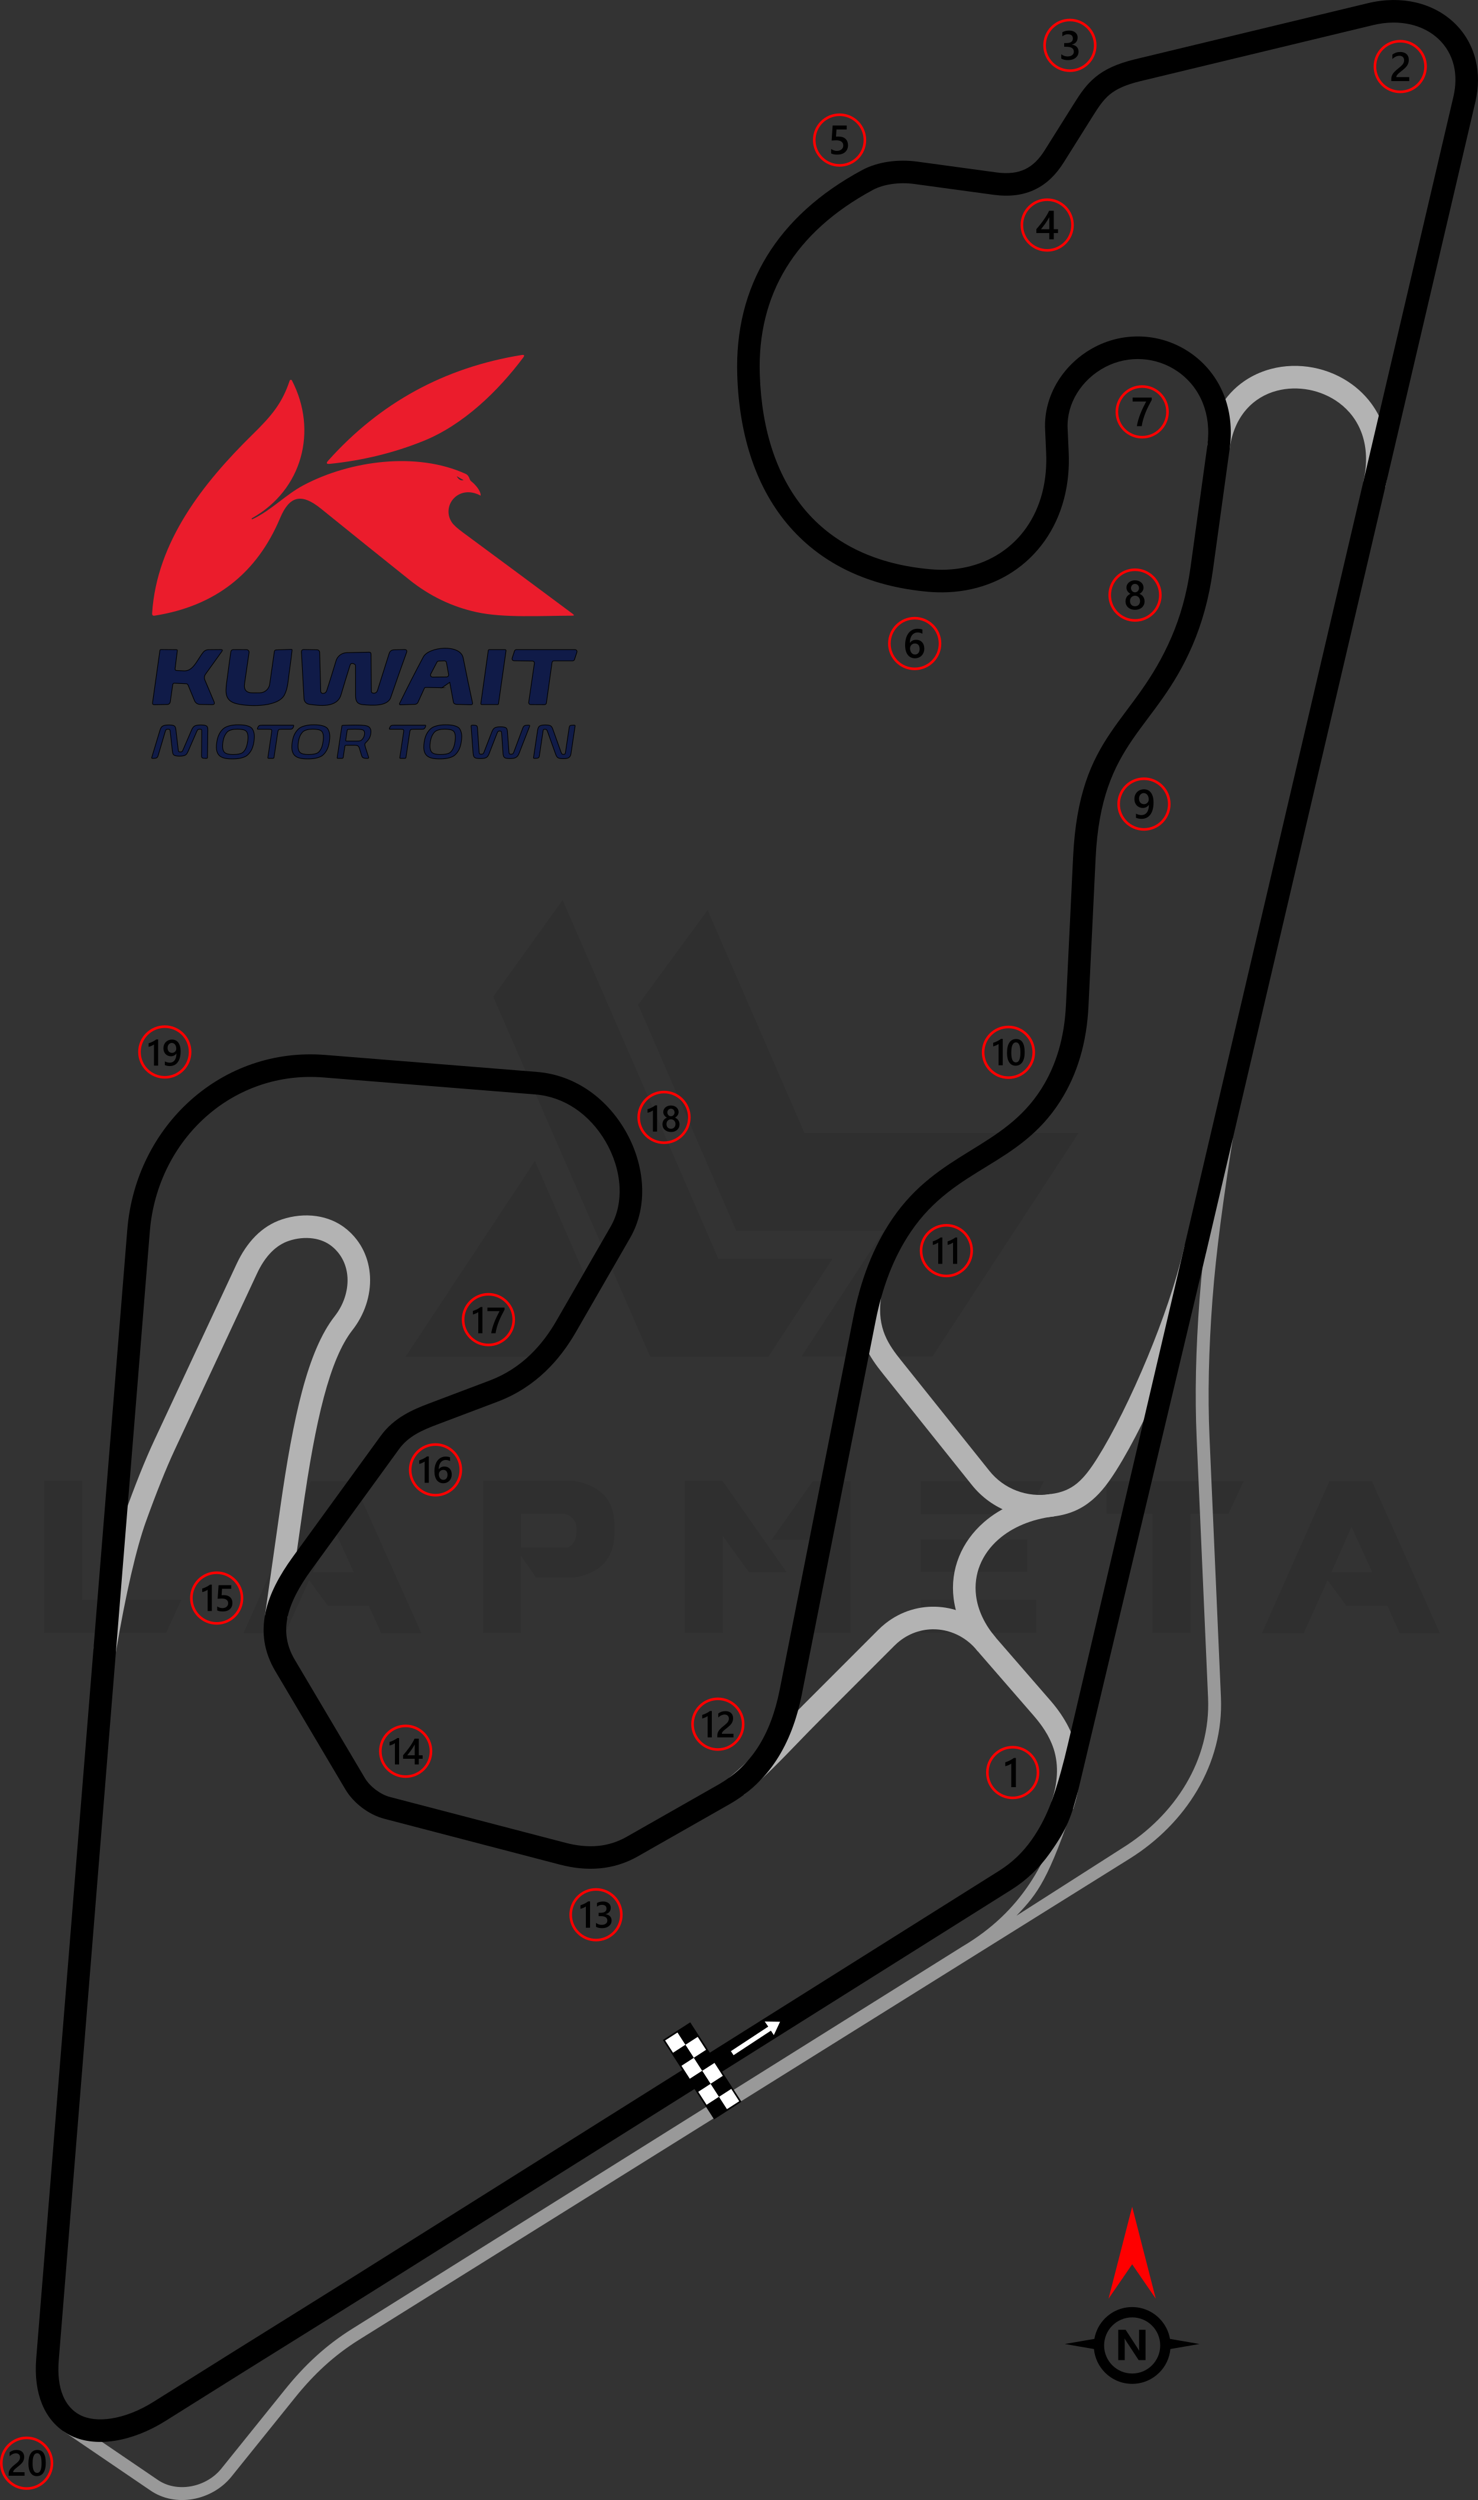<?xml version="1.0" encoding="UTF-8"?>
<!DOCTYPE svg PUBLIC "-//W3C//DTD SVG 1.1//EN" "http://www.w3.org/Graphics/SVG/1.1/DTD/svg11.dtd">
<!-- Creator: CorelDRAW -->
<svg xmlns="http://www.w3.org/2000/svg" xml:space="preserve" width="161.402mm" height="272.837mm" version="1.1" style="shape-rendering:geometricPrecision; text-rendering:geometricPrecision; image-rendering:optimizeQuality; fill-rule:evenodd; clip-rule:evenodd"
viewBox="0 0 1783.13 3014.25"
 xmlns:xlink="http://www.w3.org/1999/xlink"
 xmlns:xodm="http://www.corel.com/coreldraw/odm/2003">
 <rect x="0" y="0" width="1783.13" height="3014.25" fill="#333333" stroke="none"/>
 <defs>
  <style type="text/css">
   <![CDATA[
    .str0 {stroke:black;stroke-width:0.84;stroke-miterlimit:22.926}
    .fil2 {fill:black}
    .fil6 {fill:white}
    .fil3 {fill:black;fill-rule:nonzero}
    .fil9 {fill:#101B48;fill-rule:nonzero}
    .fil4 {fill:#999999;fill-rule:nonzero}
    .fil5 {fill:#B3B3B3;fill-rule:nonzero}
    .fil8 {fill:#EB1C2C;fill-rule:nonzero}
    .fil1 {fill:red;fill-rule:nonzero}
    .fil7 {fill:white;fill-rule:nonzero}
    .fil0 {fill:black;fill-opacity:0.071}
   ]]>
  </style>
 </defs>
 <g id="Layer_x0020_1">
  <path class="fil0" d="M53.47 1968.82l0 -183.43 45.55 0 0 143.65 119.66 0 -18.22 39.78 -146.99 0zm541.49 -767.13l189.51 434.28 142.43 0 77.44 -118.14 -137.57 0 -187.99 -432.76 -83.82 116.62zm258.75 -104.47l116.92 268.77 330.72 0 -176.45 269.68 -157.92 0 0 -0.3 99 -151.24 -177.66 0 -118.44 -272.72 83.82 -114.19zm-145.77 445.82l-60.74 92.93 -157.92 0 0 -0.3 156.1 -235.97 62.56 143.34zm-199.53 426.08l-48.59 0 -14.88 -33.1 -49.5 0 -22.47 -30.67 -28.85 63.78 -50.41 0 81.39 -183.43 51.32 0 82 183.43zm-81.7 -73.49l-24.9 -54.66 -24.3 54.66 49.2 0zm201.96 -29.76l55.27 0c7.9,-2.43 11.84,-9.72 11.54,-21.87 0,-10.02 -4.86,-16.4 -15.18,-18.83l-51.63 0 0 40.7zm18.22 36.44l-18.52 -26.73 0 93.23 -45.55 0 0 -183.43 109.63 0c32.19,5.77 48.59,23.08 48.89,52.54l0 10.93c-0.3,29.76 -16.4,47.68 -48.29,53.15l-46.16 -0 0 0.3zm302.18 -6.68l-45.55 0 -31.58 -43.73 0 116.92 -45.86 0 0 -183.43 45.55 0 77.44 110.24zm31.58 -109.94l45.55 0 0 183.13 -45.86 0 0 -112.37 -49.5 0 49.81 -70.76zm269.68 143.34l0 39.78 -139.4 0 0 -39.78 139.4 0zm-10.93 -72.89l0 39.18 -128.46 0 0 -39.18 128.46 0zm20.04 -70.46l-20.04 40.09 -128.46 0 0 -40.09 148.51 0zm130.59 39.48l-54.97 0 0 -39.48 165.51 0 -18.52 39.48 -45.86 0 0 143.65 -45.86 0 0 -143.65 -0.3 0zm347.12 143.95l-48.59 0 -14.88 -33.1 -49.5 0 -22.47 -30.67 -28.85 63.78 -50.41 0 81.39 -183.43 51.32 0 82 183.43zm-81.69 -73.49l-24.9 -54.66 -24.3 54.66 49.2 0z"/>
  <g id="_2534185591616">
   <path class="fil1" d="M1377.99 464.48c8.86,0 16.89,3.6 22.7,9.4 5.81,5.81 9.4,13.84 9.4,22.7 0,8.86 -3.59,16.89 -9.4,22.7 -5.81,5.81 -13.84,9.4 -22.7,9.4 -8.86,0 -16.89,-3.59 -22.7,-9.4 -5.81,-5.81 -9.4,-13.84 -9.4,-22.7 0,-8.86 3.6,-16.89 9.4,-22.7 5.81,-5.81 13.84,-9.4 22.7,-9.4zm20.5 11.61c-5.25,-5.25 -12.49,-8.49 -20.5,-8.49 -8.01,0 -15.25,3.24 -20.5,8.49 -5.25,5.24 -8.49,12.49 -8.49,20.5 0,8 3.24,15.25 8.49,20.5 5.25,5.24 12.49,8.49 20.5,8.49 8,0 15.25,-3.25 20.5,-8.49 5.24,-5.25 8.49,-12.49 8.49,-20.5 0,-8.01 -3.25,-15.25 -8.49,-20.5z"/>
   <path class="fil2" d="M1389.5 482.15c-1.45,2.64 -2.81,5.26 -4.09,7.84 -1.29,2.59 -2.44,5.18 -3.49,7.8 -1.04,2.61 -1.94,5.24 -2.72,7.89 -0.77,2.66 -1.36,5.36 -1.78,8.14l-5.84 0c0.39,-2.47 0.93,-4.93 1.65,-7.39 0.71,-2.46 1.55,-4.91 2.51,-7.37 0.96,-2.46 2.03,-4.93 3.23,-7.42 1.19,-2.49 2.46,-5 3.81,-7.52l-16.32 0 0 -4.76 23.03 0 0 2.79z"/>
  </g>
  <g id="_2534185591376">
   <path class="fil1" d="M1103.54 743.79c8.86,0 16.89,3.59 22.7,9.4 5.81,5.81 9.4,13.84 9.4,22.7 0,8.86 -3.59,16.89 -9.4,22.7 -5.81,5.81 -13.84,9.4 -22.7,9.4 -8.86,0 -16.89,-3.59 -22.7,-9.4 -5.81,-5.81 -9.4,-13.84 -9.4,-22.7 0,-8.86 3.59,-16.89 9.4,-22.7 5.81,-5.81 13.84,-9.4 22.7,-9.4zm20.5 11.61c-5.25,-5.25 -12.49,-8.49 -20.5,-8.49 -8,0 -15.25,3.25 -20.5,8.49 -5.25,5.25 -8.49,12.49 -8.49,20.5 0,8.01 3.25,15.25 8.49,20.5 5.25,5.24 12.49,8.49 20.5,8.49 8.01,0 15.25,-3.25 20.5,-8.49 5.24,-5.25 8.49,-12.49 8.49,-20.5 0,-8.01 -3.25,-15.25 -8.49,-20.5z"/>
   <path class="fil2" d="M1115.11 782.03c0,1.73 -0.29,3.31 -0.85,4.74 -0.57,1.42 -1.35,2.65 -2.36,3.68 -1.01,1.03 -2.21,1.84 -3.59,2.4 -1.39,0.57 -2.89,0.85 -4.51,0.85 -1.73,0 -3.32,-0.34 -4.77,-1.01 -1.45,-0.67 -2.7,-1.67 -3.75,-3 -1.05,-1.33 -1.86,-2.99 -2.44,-4.96 -0.57,-1.98 -0.86,-4.27 -0.86,-6.88 0,-3.19 0.38,-6.02 1.14,-8.49 0.76,-2.46 1.81,-4.53 3.13,-6.19 1.33,-1.67 2.9,-2.94 4.69,-3.8 1.79,-0.87 3.73,-1.3 5.82,-1.3 1.3,0 2.48,0.09 3.54,0.27 1.07,0.17 1.92,0.42 2.56,0.72l0 5.02c-0.82,-0.42 -1.69,-0.77 -2.63,-1.06 -0.93,-0.29 -1.99,-0.44 -3.19,-0.44 -1.35,0 -2.59,0.27 -3.73,0.82 -1.14,0.54 -2.12,1.34 -2.95,2.39 -0.83,1.05 -1.48,2.35 -1.95,3.9 -0.47,1.54 -0.71,3.33 -0.73,5.35l0.15 0c0.74,-1.14 1.73,-2.04 2.99,-2.69 1.26,-0.66 2.74,-0.98 4.44,-0.98 1.51,0 2.86,0.24 4.08,0.73 1.21,0.49 2.24,1.19 3.09,2.12 0.86,0.92 1.53,2.04 1.99,3.36 0.47,1.32 0.7,2.81 0.7,4.46zm-5.62 0.46c0,-0.99 -0.12,-1.89 -0.35,-2.71 -0.23,-0.82 -0.58,-1.52 -1.06,-2.1 -0.47,-0.59 -1.07,-1.04 -1.78,-1.36 -0.71,-0.32 -1.55,-0.48 -2.51,-0.48 -0.96,0 -1.81,0.17 -2.54,0.52 -0.73,0.34 -1.34,0.8 -1.84,1.35 -0.5,0.56 -0.87,1.21 -1.11,1.92 -0.25,0.72 -0.38,1.46 -0.38,2.22 0,0.82 0.12,1.66 0.35,2.51 0.23,0.86 0.59,1.64 1.07,2.35 0.48,0.71 1.1,1.28 1.84,1.74 0.75,0.46 1.63,0.69 2.66,0.69 0.91,0 1.72,-0.17 2.43,-0.51 0.71,-0.34 1.3,-0.8 1.76,-1.39 0.48,-0.59 0.84,-1.3 1.08,-2.1 0.25,-0.81 0.38,-1.69 0.38,-2.63z"/>
  </g>
  <g id="_2534185590752">
   <path class="fil1" d="M1012.9 136.76c8.86,0 16.89,3.59 22.7,9.4 5.81,5.81 9.4,13.84 9.4,22.7 0,8.86 -3.6,16.89 -9.4,22.7 -5.81,5.81 -13.84,9.4 -22.7,9.4 -8.86,0 -16.89,-3.59 -22.7,-9.4 -5.81,-5.81 -9.4,-13.84 -9.4,-22.7 0,-8.86 3.59,-16.89 9.4,-22.7 5.81,-5.81 13.84,-9.4 22.7,-9.4zm20.5 11.61c-5.25,-5.25 -12.49,-8.49 -20.5,-8.49 -8.01,0 -15.25,3.24 -20.5,8.49 -5.25,5.25 -8.49,12.49 -8.49,20.5 0,8.01 3.24,15.25 8.49,20.5 5.25,5.25 12.49,8.49 20.5,8.49 8.01,0 15.25,-3.24 20.5,-8.49 5.25,-5.25 8.49,-12.49 8.49,-20.5 0,-8.01 -3.24,-15.25 -8.49,-20.5z"/>
   <path class="fil2" d="M1002.71 185l0 -5.36c2.26,1.53 4.55,2.28 6.88,2.28 2.34,0 4.22,-0.59 5.64,-1.79 1.43,-1.19 2.14,-2.78 2.14,-4.77 0,-1.95 -0.72,-3.47 -2.17,-4.56 -1.45,-1.09 -3.53,-1.63 -6.24,-1.63 -0.93,0 -2.81,0.09 -5.65,0.29l1.23 -18.12 16.97 0 0 4.76 -12.33 0 -0.57 8.63c1.11,-0.07 2.11,-0.1 3,-0.1 3.65,0 6.48,0.93 8.48,2.81 1.99,1.87 2.99,4.44 2.99,7.69 0,3.41 -1.15,6.15 -3.43,8.21 -2.28,2.06 -5.42,3.09 -9.41,3.09 -3.36,0 -5.87,-0.47 -7.52,-1.42z"/>
  </g>
  <g id="_2534185591088">
   <path class="fil1" d="M1290.78 22.57c8.86,0 16.89,3.59 22.7,9.4 5.81,5.81 9.4,13.84 9.4,22.7 0,8.86 -3.59,16.89 -9.4,22.7 -5.81,5.81 -13.84,9.4 -22.7,9.4 -8.86,0 -16.89,-3.59 -22.7,-9.4 -5.81,-5.81 -9.4,-13.84 -9.4,-22.7 0,-8.86 3.59,-16.89 9.4,-22.7 5.81,-5.81 13.84,-9.4 22.7,-9.4zm20.5 11.61c-5.25,-5.24 -12.49,-8.49 -20.5,-8.49 -8.01,0 -15.25,3.25 -20.5,8.49 -5.24,5.25 -8.49,12.49 -8.49,20.5 0,8 3.24,15.25 8.49,20.5 5.24,5.24 12.49,8.49 20.5,8.49 8,0 15.25,-3.25 20.5,-8.49 5.24,-5.25 8.49,-12.49 8.49,-20.5 0,-8.01 -3.25,-15.25 -8.49,-20.5z"/>
   <path class="fil2" d="M1280.37 70.65l0 -5.24c2.25,1.78 4.77,2.66 7.6,2.66 2.29,0 4.13,-0.52 5.5,-1.56 1.37,-1.04 2.05,-2.45 2.05,-4.23 0,-3.9 -2.99,-5.87 -8.97,-5.87l-2.67 0 0 -4.47 2.55 0c5.3,0 7.95,-1.84 7.95,-5.52 0,-3.4 -2.07,-5.1 -6.19,-5.1 -2.31,0 -4.48,0.82 -6.51,2.47l0 -4.95c2.34,-1.31 5.1,-1.98 8.29,-1.98 3.06,0 5.51,0.77 7.36,2.31 1.84,1.53 2.77,3.5 2.77,5.91 0,4.54 -2.31,7.46 -6.92,8.75l0 0.1c2.49,0.24 4.45,1.11 5.89,2.6 1.44,1.5 2.16,3.37 2.16,5.61 0,3.09 -1.16,5.59 -3.48,7.49 -2.33,1.9 -5.39,2.85 -9.19,2.85 -3.41,0 -6.14,-0.62 -8.17,-1.85z"/>
  </g>
  <g id="_2534185590608">
   <path class="fil1" d="M1263.37 239.21c8.86,0 16.89,3.6 22.7,9.4 5.81,5.81 9.4,13.84 9.4,22.7 0,8.86 -3.59,16.89 -9.4,22.7 -5.81,5.81 -13.84,9.4 -22.7,9.4 -8.86,0 -16.89,-3.6 -22.7,-9.4 -5.81,-5.81 -9.4,-13.84 -9.4,-22.7 0,-8.86 3.59,-16.89 9.4,-22.7 5.81,-5.81 13.84,-9.4 22.7,-9.4zm20.5 11.61c-5.25,-5.25 -12.49,-8.49 -20.5,-8.49 -8,0 -15.25,3.24 -20.5,8.49 -5.24,5.25 -8.49,12.49 -8.49,20.5 0,8.01 3.25,15.25 8.49,20.5 5.25,5.25 12.49,8.49 20.5,8.49 8.01,0 15.25,-3.24 20.5,-8.49 5.24,-5.25 8.49,-12.49 8.49,-20.5 0,-8.01 -3.25,-15.25 -8.49,-20.5z"/>
   <path class="fil2" d="M1271.32 254.09l0 22.26 5.12 0 0 4.63 -5.12 0 0 7.57 -5.41 0 0 -7.57 -15.61 0 0 -4.68c1.41,-1.59 2.86,-3.31 4.34,-5.16 1.48,-1.84 2.91,-3.74 4.28,-5.67 1.37,-1.93 2.63,-3.86 3.81,-5.8 1.17,-1.94 2.16,-3.8 2.95,-5.58l5.63 0zm-5.41 22.26l0 -14.47c-1.75,3.14 -3.48,5.88 -5.18,8.22 -1.71,2.34 -3.3,4.42 -4.79,6.25l9.98 0z"/>
  </g>
  <g id="_2534185590224">
   <path class="fil1" d="M1369.36 685.38c8.86,0 16.89,3.6 22.7,9.4 5.81,5.81 9.4,13.84 9.4,22.7 0,8.86 -3.59,16.89 -9.4,22.7 -5.81,5.81 -13.84,9.4 -22.7,9.4 -8.86,0 -16.89,-3.59 -22.7,-9.4 -5.81,-5.81 -9.4,-13.84 -9.4,-22.7 0,-8.86 3.59,-16.89 9.4,-22.7 5.81,-5.81 13.84,-9.4 22.7,-9.4zm20.5 11.61c-5.25,-5.24 -12.49,-8.49 -20.5,-8.49 -8.01,0 -15.25,3.24 -20.5,8.49 -5.24,5.25 -8.49,12.49 -8.49,20.5 0,8 3.25,15.25 8.49,20.5 5.25,5.24 12.49,8.49 20.5,8.49 8,0 15.25,-3.25 20.5,-8.49 5.24,-5.25 8.49,-12.49 8.49,-20.5 0,-8.01 -3.25,-15.25 -8.49,-20.5z"/>
   <path class="fil2" d="M1357.87 725.12c0,-0.99 0.12,-1.95 0.37,-2.88 0.25,-0.93 0.62,-1.79 1.12,-2.58 0.5,-0.79 1.12,-1.49 1.88,-2.12 0.75,-0.62 1.63,-1.12 2.64,-1.51 -1.49,-0.84 -2.67,-1.9 -3.56,-3.21 -0.88,-1.31 -1.32,-2.76 -1.32,-4.34 0,-1.27 0.26,-2.44 0.79,-3.51 0.52,-1.07 1.24,-2 2.16,-2.79 0.93,-0.79 2.01,-1.39 3.26,-1.84 1.26,-0.44 2.62,-0.67 4.09,-0.67 1.49,0 2.86,0.23 4.13,0.67 1.26,0.45 2.35,1.07 3.26,1.85 0.92,0.79 1.64,1.71 2.15,2.79 0.52,1.07 0.77,2.23 0.77,3.49 0,1.58 -0.44,3.03 -1.32,4.34 -0.89,1.3 -2.05,2.37 -3.51,3.21 0.99,0.39 1.87,0.89 2.63,1.5 0.76,0.62 1.4,1.31 1.91,2.1 0.51,0.79 0.89,1.64 1.16,2.58 0.25,0.93 0.38,1.89 0.38,2.9 0,1.51 -0.28,2.89 -0.84,4.14 -0.57,1.25 -1.35,2.32 -2.36,3.21 -1.01,0.89 -2.22,1.58 -3.63,2.08 -1.4,0.49 -2.96,0.74 -4.66,0.74 -1.68,0 -3.22,-0.25 -4.63,-0.74 -1.4,-0.5 -2.61,-1.19 -3.63,-2.08 -1.02,-0.88 -1.81,-1.96 -2.38,-3.21 -0.57,-1.25 -0.85,-2.63 -0.85,-4.14zm5.43 -0.48c0,0.98 0.14,1.85 0.43,2.64 0.3,0.79 0.7,1.45 1.23,1.99 0.52,0.54 1.16,0.96 1.91,1.25 0.75,0.29 1.58,0.44 2.49,0.44 0.88,0 1.69,-0.15 2.43,-0.44 0.74,-0.29 1.37,-0.72 1.91,-1.27 0.53,-0.56 0.96,-1.22 1.26,-2 0.3,-0.77 0.45,-1.64 0.45,-2.6 0,-0.88 -0.14,-1.71 -0.43,-2.49 -0.29,-0.77 -0.7,-1.45 -1.23,-2.03 -0.52,-0.58 -1.17,-1.03 -1.91,-1.37 -0.75,-0.34 -1.58,-0.51 -2.49,-0.51 -0.86,0 -1.67,0.16 -2.41,0.47 -0.75,0.31 -1.39,0.75 -1.93,1.32 -0.53,0.57 -0.95,1.25 -1.26,2.04 -0.3,0.79 -0.45,1.64 -0.45,2.58zm1.17 -15.58c0,0.72 0.13,1.39 0.39,2.01 0.25,0.62 0.6,1.15 1.03,1.61 0.44,0.46 0.94,0.81 1.53,1.07 0.58,0.26 1.21,0.39 1.89,0.39 0.67,0 1.3,-0.13 1.89,-0.39 0.58,-0.26 1.1,-0.62 1.54,-1.08 0.44,-0.46 0.79,-0.99 1.04,-1.61 0.26,-0.61 0.39,-1.28 0.39,-1.98 0,-0.72 -0.12,-1.4 -0.37,-2.02 -0.26,-0.62 -0.59,-1.16 -1.03,-1.61 -0.44,-0.45 -0.94,-0.8 -1.53,-1.06 -0.6,-0.26 -1.24,-0.39 -1.93,-0.39 -0.72,0 -1.38,0.13 -1.97,0.39 -0.59,0.26 -1.1,0.63 -1.53,1.1 -0.43,0.46 -0.75,1 -0.98,1.62 -0.24,0.62 -0.35,1.27 -0.35,1.96z"/>
  </g>
  <g id="_2534185589312">
   <path class="fil1" d="M719.06 2276.49c8.86,0 16.89,3.59 22.7,9.4 5.81,5.81 9.4,13.84 9.4,22.7 0,8.86 -3.59,16.89 -9.4,22.7 -5.81,5.81 -13.84,9.4 -22.7,9.4 -8.86,0 -16.89,-3.59 -22.7,-9.4 -5.81,-5.81 -9.4,-13.84 -9.4,-22.7 0,-8.86 3.59,-16.89 9.4,-22.7 5.81,-5.81 13.84,-9.4 22.7,-9.4zm20.5 11.61c-5.24,-5.25 -12.49,-8.49 -20.5,-8.49 -8.01,0 -15.25,3.24 -20.5,8.49 -5.24,5.24 -8.49,12.49 -8.49,20.5 0,8 3.24,15.25 8.49,20.5 5.25,5.24 12.49,8.49 20.5,8.49 8,0 15.25,-3.25 20.5,-8.49 5.25,-5.25 8.49,-12.49 8.49,-20.5 0,-8.01 -3.24,-15.25 -8.49,-20.5z"/>
   <path class="fil2" d="M711.85 2292.44l0 31.8 -5.04 0 0 -25.64c-0.91,0.65 -1.89,1.21 -2.94,1.66 -1.04,0.46 -2.24,0.86 -3.59,1.21l0 -4.3c0.84,-0.27 1.65,-0.56 2.43,-0.87 0.79,-0.3 1.56,-0.64 2.31,-1.02 0.76,-0.38 1.53,-0.8 2.3,-1.26 0.77,-0.47 1.57,-0.99 2.4,-1.59l2.13 0zm7.2 30.66l0 -4.73c2.03,1.61 4.31,2.41 6.86,2.41 2.07,0 3.72,-0.47 4.96,-1.41 1.24,-0.94 1.85,-2.21 1.85,-3.82 0,-3.52 -2.7,-5.29 -8.09,-5.29l-2.41 0 0 -4.04 2.3 0c4.78,0 7.17,-1.66 7.17,-4.98 0,-3.07 -1.86,-4.6 -5.59,-4.6 -2.09,0 -4.04,0.74 -5.88,2.23l0 -4.46c2.11,-1.19 4.61,-1.79 7.48,-1.79 2.76,0 4.97,0.7 6.64,2.09 1.66,1.38 2.49,3.16 2.49,5.33 0,4.09 -2.09,6.73 -6.25,7.9l0 0.09c2.24,0.21 4.01,1 5.32,2.35 1.3,1.36 1.95,3.04 1.95,5.06 0,2.79 -1.05,5.05 -3.14,6.76 -2.1,1.72 -4.86,2.57 -8.29,2.57 -3.08,0 -5.54,-0.55 -7.38,-1.67z"/>
  </g>
  <g id="_2534185594688">
   <path class="fil1" d="M1380.13 937.36c8.86,0 16.89,3.59 22.7,9.4 5.81,5.81 9.4,13.84 9.4,22.7 0,8.86 -3.59,16.89 -9.4,22.7 -5.81,5.81 -13.84,9.4 -22.7,9.4 -8.86,0 -16.89,-3.59 -22.7,-9.4 -5.81,-5.81 -9.4,-13.84 -9.4,-22.7 0,-8.86 3.59,-16.89 9.4,-22.7 5.81,-5.81 13.84,-9.4 22.7,-9.4zm20.5 11.61c-5.25,-5.25 -12.49,-8.49 -20.5,-8.49 -8,0 -15.25,3.25 -20.5,8.49 -5.24,5.25 -8.49,12.49 -8.49,20.5 0,8.01 3.25,15.25 8.49,20.5 5.25,5.24 12.49,8.49 20.5,8.49 8.01,0 15.25,-3.24 20.5,-8.49 5.24,-5.24 8.49,-12.49 8.49,-20.5 0,-8.01 -3.25,-15.25 -8.49,-20.5z"/>
   <path class="fil2" d="M1391.68 967.58c0,3.45 -0.37,6.41 -1.12,8.9 -0.75,2.48 -1.77,4.53 -3.08,6.13 -1.3,1.6 -2.84,2.78 -4.58,3.54 -1.76,0.76 -3.64,1.14 -5.66,1.14 -0.66,0 -1.32,-0.04 -1.99,-0.11 -0.67,-0.08 -1.3,-0.19 -1.89,-0.31 -0.61,-0.13 -1.15,-0.27 -1.64,-0.43 -0.48,-0.15 -0.89,-0.29 -1.21,-0.44l0 -5.02c0.34,0.2 0.75,0.42 1.26,0.63 0.49,0.22 1.03,0.41 1.62,0.58 0.59,0.16 1.2,0.3 1.83,0.4 0.63,0.11 1.25,0.16 1.84,0.16 1.36,0 2.6,-0.27 3.72,-0.8 1.12,-0.53 2.06,-1.31 2.85,-2.35 0.79,-1.04 1.39,-2.34 1.81,-3.88 0.43,-1.55 0.64,-3.34 0.64,-5.38l-0.1 0c-0.29,0.51 -0.66,0.99 -1.14,1.45 -0.48,0.46 -1.02,0.86 -1.62,1.21 -0.61,0.34 -1.29,0.62 -2.03,0.83 -0.75,0.2 -1.54,0.31 -2.4,0.31 -1.45,0 -2.78,-0.25 -4.03,-0.76 -1.24,-0.5 -2.31,-1.22 -3.23,-2.15 -0.91,-0.93 -1.62,-2.06 -2.15,-3.39 -0.52,-1.33 -0.78,-2.81 -0.78,-4.45 0,-1.8 0.29,-3.41 0.89,-4.86 0.6,-1.45 1.41,-2.68 2.45,-3.7 1.04,-1.02 2.27,-1.81 3.67,-2.35 1.41,-0.56 2.95,-0.84 4.59,-0.84 1.55,0 3.03,0.29 4.41,0.88 1.39,0.59 2.6,1.52 3.65,2.79 1.05,1.28 1.88,2.92 2.5,4.94 0.62,2.02 0.92,4.46 0.92,7.33zm-5.82 -3.67c0,-1.16 -0.15,-2.21 -0.44,-3.15 -0.29,-0.94 -0.71,-1.76 -1.24,-2.43 -0.52,-0.67 -1.16,-1.2 -1.89,-1.56 -0.72,-0.37 -1.52,-0.56 -2.39,-0.56 -0.77,0 -1.5,0.16 -2.2,0.47 -0.7,0.31 -1.3,0.76 -1.83,1.34 -0.52,0.57 -0.94,1.27 -1.24,2.09 -0.3,0.81 -0.45,1.72 -0.45,2.72 0,1.09 0.15,2.05 0.44,2.88 0.29,0.84 0.71,1.53 1.24,2.11 0.52,0.57 1.16,1 1.91,1.3 0.74,0.29 1.57,0.44 2.46,0.44 0.8,0 1.54,-0.15 2.22,-0.44 0.68,-0.29 1.27,-0.7 1.78,-1.21 0.5,-0.5 0.89,-1.1 1.19,-1.79 0.29,-0.69 0.43,-1.43 0.43,-2.21z"/>
  </g>
  <g id="_2534185594256">
   <path class="fil1" d="M1216.63 1236.65c8.86,0 16.89,3.59 22.7,9.4 5.81,5.81 9.4,13.84 9.4,22.7 0,8.86 -3.6,16.89 -9.4,22.7 -5.81,5.81 -13.84,9.4 -22.7,9.4 -8.86,0 -16.89,-3.59 -22.7,-9.4 -5.81,-5.81 -9.4,-13.84 -9.4,-22.7 0,-8.86 3.59,-16.89 9.4,-22.7 5.81,-5.81 13.84,-9.4 22.7,-9.4zm20.5 11.61c-5.25,-5.25 -12.49,-8.49 -20.5,-8.49 -8,0 -15.25,3.24 -20.5,8.49 -5.25,5.24 -8.49,12.49 -8.49,20.5 0,8.01 3.24,15.25 8.49,20.5 5.24,5.24 12.49,8.49 20.5,8.49 8.01,0 15.25,-3.25 20.5,-8.49 5.24,-5.25 8.49,-12.49 8.49,-20.5 0,-8 -3.24,-15.25 -8.49,-20.5z"/>
   <path class="fil2" d="M1209.76 1252.59l0 31.8 -5.04 0 0 -25.64c-0.91,0.65 -1.89,1.21 -2.94,1.66 -1.04,0.46 -2.24,0.86 -3.59,1.21l0 -4.29c0.84,-0.27 1.65,-0.56 2.43,-0.87 0.79,-0.3 1.56,-0.65 2.31,-1.02 0.76,-0.38 1.53,-0.8 2.3,-1.26 0.77,-0.47 1.57,-0.99 2.4,-1.59l2.13 0zm15.47 32.32c-3.24,0 -5.77,-1.32 -7.58,-3.97 -1.81,-2.64 -2.72,-6.47 -2.72,-11.48 0,-5.5 0.94,-9.65 2.83,-12.47 1.9,-2.82 4.63,-4.24 8.21,-4.24 6.84,0 10.25,5.32 10.25,15.95 0,5.26 -0.96,9.28 -2.89,12.05 -1.93,2.77 -4.63,4.16 -8.1,4.16zm0.5 -28.13c-3.78,0 -5.67,4.15 -5.67,12.47 0,7.78 1.85,11.67 5.55,11.67 3.64,0 5.46,-3.95 5.46,-11.86 0,-8.19 -1.78,-12.28 -5.35,-12.28z"/>
  </g>
  <g id="_2534185594832">
   <path class="fil1" d="M866.05 2046.71c8.86,0 16.89,3.59 22.7,9.4 5.81,5.81 9.4,13.84 9.4,22.7 0,8.86 -3.59,16.89 -9.4,22.7 -5.81,5.81 -13.84,9.4 -22.7,9.4 -8.86,0 -16.89,-3.6 -22.7,-9.4 -5.81,-5.81 -9.4,-13.84 -9.4,-22.7 0,-8.86 3.59,-16.89 9.4,-22.7 5.81,-5.81 13.84,-9.4 22.7,-9.4zm20.5 11.61c-5.25,-5.25 -12.49,-8.49 -20.5,-8.49 -8.01,0 -15.25,3.24 -20.5,8.49 -5.25,5.25 -8.49,12.49 -8.49,20.5 0,8 3.25,15.25 8.49,20.5 5.25,5.25 12.49,8.49 20.5,8.49 8,0 15.25,-3.24 20.5,-8.49 5.24,-5.24 8.49,-12.49 8.49,-20.5 0,-8.01 -3.24,-15.25 -8.49,-20.5z"/>
   <path class="fil2" d="M858.75 2062.92l0 31.8 -5.04 0 0 -25.64c-0.91,0.65 -1.89,1.21 -2.94,1.66 -1.04,0.46 -2.24,0.86 -3.59,1.21l0 -4.29c0.84,-0.27 1.65,-0.56 2.43,-0.87 0.79,-0.3 1.56,-0.65 2.31,-1.02 0.76,-0.38 1.53,-0.8 2.3,-1.26 0.77,-0.47 1.57,-0.99 2.4,-1.59l2.13 0zm26.18 31.8l-19.52 0 0 -2.41c0,-0.99 0.14,-1.91 0.41,-2.77 0.28,-0.86 0.65,-1.67 1.1,-2.43 0.47,-0.75 1.01,-1.47 1.63,-2.15 0.62,-0.67 1.29,-1.32 1.99,-1.95 0.71,-0.63 1.44,-1.24 2.17,-1.82 0.74,-0.58 1.47,-1.17 2.17,-1.76 0.67,-0.57 1.27,-1.12 1.82,-1.67 0.55,-0.54 1.02,-1.1 1.41,-1.68 0.39,-0.58 0.7,-1.19 0.91,-1.83 0.21,-0.64 0.32,-1.34 0.32,-2.09 0,-0.82 -0.13,-1.54 -0.38,-2.16 -0.26,-0.61 -0.61,-1.13 -1.07,-1.54 -0.45,-0.42 -0.99,-0.73 -1.61,-0.93 -0.62,-0.22 -1.3,-0.32 -2.04,-0.32 -1.26,0 -2.56,0.3 -3.88,0.89 -1.32,0.59 -2.58,1.48 -3.8,2.67l0 -4.84c0.64,-0.47 1.28,-0.89 1.93,-1.24 0.65,-0.36 1.33,-0.65 2.02,-0.89 0.69,-0.24 1.42,-0.41 2.18,-0.53 0.77,-0.12 1.58,-0.18 2.45,-0.18 1.41,0 2.68,0.19 3.82,0.56 1.14,0.37 2.12,0.91 2.93,1.63 0.81,0.72 1.43,1.61 1.87,2.68 0.45,1.07 0.66,2.29 0.66,3.69 0,1.26 -0.16,2.39 -0.47,3.39 -0.31,1.01 -0.75,1.94 -1.32,2.81 -0.57,0.87 -1.27,1.69 -2.07,2.47 -0.81,0.78 -1.72,1.58 -2.71,2.41 -0.84,0.68 -1.67,1.34 -2.51,1.99 -0.83,0.64 -1.58,1.27 -2.24,1.89 -0.67,0.62 -1.21,1.23 -1.61,1.84 -0.42,0.61 -0.62,1.23 -0.62,1.85l0 0.11 14.04 0 0 4.32z"/>
  </g>
  <g id="_2534185592288">
   <path class="fil1" d="M525.4 1740.08c8.86,0 16.89,3.59 22.7,9.4 5.81,5.81 9.4,13.84 9.4,22.7 0,8.86 -3.59,16.89 -9.4,22.7 -5.81,5.81 -13.84,9.4 -22.7,9.4 -8.86,0 -16.89,-3.6 -22.7,-9.4 -5.81,-5.81 -9.4,-13.84 -9.4,-22.7 0,-8.86 3.59,-16.89 9.4,-22.7 5.81,-5.81 13.84,-9.4 22.7,-9.4zm20.5 11.61c-5.25,-5.25 -12.49,-8.49 -20.5,-8.49 -8.01,0 -15.25,3.24 -20.5,8.49 -5.25,5.25 -8.49,12.49 -8.49,20.5 0,8.01 3.24,15.25 8.49,20.5 5.25,5.24 12.49,8.49 20.5,8.49 8.01,0 15.25,-3.24 20.5,-8.49 5.25,-5.25 8.49,-12.49 8.49,-20.5 0,-8.01 -3.24,-15.25 -8.49,-20.5z"/>
   <path class="fil2" d="M517.36 1756.01l0 31.8 -5.03 0 0 -25.64c-0.91,0.65 -1.89,1.21 -2.94,1.66 -1.04,0.46 -2.24,0.86 -3.59,1.21l0 -4.29c0.84,-0.27 1.65,-0.56 2.43,-0.87 0.78,-0.3 1.56,-0.65 2.31,-1.02 0.76,-0.38 1.52,-0.8 2.3,-1.26 0.77,-0.47 1.57,-0.99 2.4,-1.59l2.12 0zm27.63 21.8c0,1.56 -0.26,2.99 -0.77,4.28 -0.51,1.28 -1.22,2.39 -2.13,3.32 -0.91,0.93 -1.99,1.66 -3.24,2.17 -1.25,0.52 -2.61,0.77 -4.07,0.77 -1.56,0 -3,-0.3 -4.3,-0.91 -1.31,-0.61 -2.44,-1.51 -3.38,-2.71 -0.95,-1.2 -1.68,-2.69 -2.21,-4.48 -0.52,-1.78 -0.78,-3.86 -0.78,-6.21 0,-2.88 0.34,-5.44 1.03,-7.66 0.69,-2.22 1.63,-4.09 2.83,-5.59 1.2,-1.51 2.61,-2.65 4.24,-3.43 1.61,-0.79 3.37,-1.18 5.25,-1.18 1.17,0 2.24,0.08 3.2,0.24 0.96,0.16 1.73,0.38 2.31,0.65l0 4.53c-0.74,-0.38 -1.53,-0.7 -2.37,-0.95 -0.84,-0.26 -1.8,-0.39 -2.88,-0.39 -1.21,0 -2.34,0.24 -3.36,0.74 -1.03,0.49 -1.92,1.21 -2.66,2.15 -0.75,0.95 -1.33,2.13 -1.76,3.52 -0.42,1.39 -0.64,3.01 -0.66,4.83l0.13 0c0.67,-1.03 1.56,-1.84 2.7,-2.43 1.14,-0.59 2.47,-0.89 4.01,-0.89 1.36,0 2.58,0.21 3.68,0.66 1.09,0.44 2.02,1.07 2.79,1.91 0.78,0.83 1.38,1.84 1.79,3.04 0.42,1.19 0.63,2.53 0.63,4.02zm-5.07 0.41c0,-0.89 -0.11,-1.71 -0.32,-2.45 -0.21,-0.74 -0.52,-1.37 -0.96,-1.89 -0.42,-0.53 -0.96,-0.94 -1.61,-1.23 -0.64,-0.29 -1.4,-0.43 -2.26,-0.43 -0.87,0 -1.63,0.16 -2.29,0.47 -0.66,0.31 -1.21,0.72 -1.66,1.22 -0.45,0.5 -0.78,1.09 -1.01,1.73 -0.22,0.65 -0.34,1.32 -0.34,2 0,0.74 0.11,1.49 0.32,2.26 0.21,0.78 0.53,1.48 0.96,2.12 0.44,0.64 0.99,1.16 1.66,1.57 0.67,0.42 1.47,0.62 2.4,0.62 0.82,0 1.55,-0.15 2.19,-0.46 0.64,-0.3 1.17,-0.73 1.59,-1.26 0.43,-0.53 0.76,-1.17 0.98,-1.9 0.22,-0.73 0.34,-1.53 0.34,-2.38z"/>
  </g>
  <g id="_2534185593104">
   <path class="fil1" d="M489.41 2079.35c8.86,0 16.89,3.59 22.7,9.4 5.81,5.81 9.4,13.84 9.4,22.7 0,8.86 -3.59,16.89 -9.4,22.7 -5.81,5.81 -13.84,9.4 -22.7,9.4 -8.86,0 -16.89,-3.59 -22.7,-9.4 -5.81,-5.81 -9.4,-13.84 -9.4,-22.7 0,-8.86 3.59,-16.89 9.4,-22.7 5.81,-5.81 13.84,-9.4 22.7,-9.4zm20.5 11.61c-5.25,-5.25 -12.49,-8.49 -20.5,-8.49 -8.01,0 -15.25,3.24 -20.5,8.49 -5.24,5.24 -8.49,12.49 -8.49,20.5 0,8 3.24,15.25 8.49,20.5 5.25,5.24 12.49,8.49 20.5,8.49 8.01,0 15.25,-3.25 20.5,-8.49 5.25,-5.25 8.49,-12.49 8.49,-20.5 0,-8.01 -3.24,-15.25 -8.49,-20.5z"/>
   <path class="fil2" d="M481.5 2095.55l0 31.8 -5.03 0 0 -25.64c-0.91,0.65 -1.89,1.21 -2.94,1.66 -1.04,0.46 -2.24,0.86 -3.59,1.21l0 -4.29c0.84,-0.27 1.65,-0.56 2.43,-0.87 0.79,-0.3 1.56,-0.65 2.31,-1.02 0.76,-0.38 1.53,-0.8 2.31,-1.26 0.77,-0.47 1.57,-0.99 2.4,-1.59l2.12 0zm23.74 0.7l0 20.09 4.62 0 0 4.18 -4.62 0 0 6.83 -4.88 0 0 -6.83 -14.08 0 0 -4.23c1.27,-1.44 2.58,-2.98 3.92,-4.66 1.34,-1.67 2.63,-3.38 3.87,-5.12 1.24,-1.74 2.38,-3.49 3.43,-5.23 1.06,-1.75 1.95,-3.43 2.67,-5.03l5.08 0zm-4.88 20.09l0 -13.06c-1.58,2.84 -3.14,5.31 -4.68,7.42 -1.54,2.11 -2.98,3.99 -4.32,5.64l9 0z"/>
  </g>
  <g id="_2534185592192">
   <path class="fil1" d="M1141.75 1475.78c8.86,0 16.89,3.59 22.7,9.4 5.81,5.81 9.4,13.84 9.4,22.7 0,8.86 -3.59,16.89 -9.4,22.7 -5.81,5.81 -13.84,9.4 -22.7,9.4 -8.86,0 -16.89,-3.6 -22.7,-9.4 -5.81,-5.81 -9.4,-13.84 -9.4,-22.7 0,-8.86 3.59,-16.89 9.4,-22.7 5.81,-5.81 13.84,-9.4 22.7,-9.4zm20.5 11.61c-5.25,-5.24 -12.49,-8.49 -20.5,-8.49 -8.01,0 -15.25,3.25 -20.5,8.49 -5.25,5.25 -8.49,12.49 -8.49,20.5 0,8.01 3.25,15.25 8.49,20.5 5.24,5.25 12.49,8.49 20.5,8.49 8,0 15.25,-3.24 20.5,-8.49 5.24,-5.24 8.49,-12.49 8.49,-20.5 0,-8 -3.25,-15.25 -8.49,-20.5z"/>
   <path class="fil2" d="M1136.93 1491.98l0 31.8 -5.03 0 0 -25.64c-0.91,0.65 -1.89,1.21 -2.94,1.66 -1.04,0.46 -2.24,0.86 -3.59,1.21l0 -4.29c0.84,-0.27 1.65,-0.56 2.43,-0.87 0.78,-0.3 1.56,-0.64 2.31,-1.02 0.76,-0.38 1.52,-0.8 2.3,-1.26 0.77,-0.47 1.57,-0.99 2.4,-1.59l2.12 0zm17.87 0l0 31.8 -5.03 0 0 -25.64c-0.91,0.65 -1.89,1.21 -2.94,1.66 -1.04,0.46 -2.24,0.86 -3.59,1.21l0 -4.29c0.84,-0.27 1.65,-0.56 2.43,-0.87 0.79,-0.3 1.56,-0.64 2.31,-1.02 0.76,-0.38 1.53,-0.8 2.3,-1.26 0.77,-0.47 1.57,-0.99 2.4,-1.59l2.12 0z"/>
  </g>
  <g id="_2534185592576">
   <path class="fil1" d="M589.25 1558.94c8.86,0 16.89,3.59 22.7,9.4 5.81,5.81 9.4,13.84 9.4,22.7 0,8.86 -3.59,16.89 -9.4,22.7 -5.81,5.81 -13.84,9.4 -22.7,9.4 -8.86,0 -16.89,-3.59 -22.7,-9.4 -5.81,-5.81 -9.4,-13.84 -9.4,-22.7 0,-8.86 3.59,-16.89 9.4,-22.7 5.81,-5.81 13.84,-9.4 22.7,-9.4zm20.5 11.61c-5.24,-5.25 -12.49,-8.49 -20.5,-8.49 -8,0 -15.25,3.24 -20.5,8.49 -5.24,5.24 -8.49,12.49 -8.49,20.5 0,8 3.25,15.25 8.49,20.5 5.25,5.24 12.49,8.49 20.5,8.49 8.01,0 15.25,-3.25 20.5,-8.49 5.25,-5.25 8.49,-12.49 8.49,-20.5 0,-8.01 -3.24,-15.25 -8.49,-20.5z"/>
   <path class="fil3" d="M582.03 1575.87l0 31.62 -5.01 0 0 -25.5c-0.9,0.65 -1.88,1.2 -2.92,1.65 -1.04,0.46 -2.23,0.85 -3.57,1.2l0 -4.27c0.84,-0.27 1.64,-0.56 2.42,-0.86 0.78,-0.3 1.55,-0.64 2.3,-1.02 0.76,-0.38 1.52,-0.8 2.29,-1.25 0.77,-0.46 1.56,-0.99 2.39,-1.58l2.11 0zm26.68 3.2c-1.3,2.37 -2.52,4.72 -3.67,7.04 -1.16,2.33 -2.2,4.65 -3.13,7 -0.93,2.34 -1.74,4.7 -2.44,7.08 -0.69,2.39 -1.22,4.81 -1.6,7.3l-5.24 0c0.35,-2.22 0.84,-4.43 1.48,-6.63 0.64,-2.21 1.39,-4.41 2.25,-6.62 0.86,-2.21 1.83,-4.43 2.9,-6.66 1.07,-2.23 2.21,-4.48 3.42,-6.75l-14.64 0 0 -4.27 20.67 0 0 2.5z"/>
  </g>
  <g id="_2534185593056">
   <path class="fil1" d="M801.09 1315.11c8.86,0 16.89,3.59 22.7,9.4 5.81,5.81 9.4,13.84 9.4,22.7 0,8.86 -3.59,16.89 -9.4,22.7 -5.81,5.81 -13.84,9.4 -22.7,9.4 -8.86,0 -16.89,-3.6 -22.7,-9.4 -5.81,-5.81 -9.4,-13.84 -9.4,-22.7 0,-8.86 3.6,-16.89 9.4,-22.7 5.81,-5.81 13.84,-9.4 22.7,-9.4zm20.5 11.61c-5.25,-5.24 -12.49,-8.49 -20.5,-8.49 -8.01,0 -15.25,3.25 -20.5,8.49 -5.25,5.25 -8.49,12.49 -8.49,20.5 0,8.01 3.24,15.25 8.49,20.5 5.24,5.25 12.49,8.49 20.5,8.49 8,0 15.25,-3.24 20.5,-8.49 5.24,-5.24 8.49,-12.49 8.49,-20.5 0,-8 -3.25,-15.25 -8.49,-20.5z"/>
   <path class="fil3" d="M792.73 1332.7l0 31.62 -5.01 0 0 -25.5c-0.9,0.65 -1.88,1.2 -2.92,1.65 -1.04,0.46 -2.23,0.86 -3.57,1.2l0 -4.27c0.84,-0.27 1.64,-0.56 2.42,-0.86 0.78,-0.3 1.55,-0.64 2.3,-1.02 0.76,-0.38 1.52,-0.8 2.29,-1.25 0.77,-0.46 1.56,-0.99 2.39,-1.58l2.11 0zm6.47 22.99c0,-0.89 0.11,-1.75 0.33,-2.58 0.22,-0.84 0.56,-1.61 1,-2.31 0.45,-0.71 1.01,-1.34 1.69,-1.9 0.68,-0.56 1.47,-1.01 2.37,-1.35 -1.34,-0.75 -2.4,-1.71 -3.2,-2.88 -0.79,-1.18 -1.19,-2.47 -1.19,-3.9 0,-1.14 0.24,-2.19 0.71,-3.15 0.46,-0.96 1.11,-1.8 1.94,-2.5 0.83,-0.71 1.8,-1.25 2.92,-1.65 1.13,-0.4 2.35,-0.6 3.67,-0.6 1.34,0 2.57,0.21 3.7,0.6 1.13,0.4 2.11,0.96 2.93,1.66 0.82,0.71 1.47,1.54 1.93,2.5 0.46,0.96 0.69,2 0.69,3.13 0,1.42 -0.4,2.72 -1.19,3.9 -0.8,1.17 -1.84,2.13 -3.15,2.88 0.89,0.35 1.68,0.8 2.36,1.35 0.68,0.55 1.25,1.18 1.72,1.88 0.46,0.71 0.8,1.47 1.04,2.31 0.23,0.83 0.34,1.7 0.34,2.61 0,1.36 -0.25,2.59 -0.75,3.71 -0.51,1.12 -1.21,2.08 -2.11,2.88 -0.91,0.8 -2,1.42 -3.26,1.87 -1.26,0.44 -2.66,0.66 -4.18,0.66 -1.51,0 -2.89,-0.22 -4.15,-0.66 -1.26,-0.45 -2.34,-1.07 -3.25,-1.87 -0.91,-0.79 -1.63,-1.76 -2.14,-2.88 -0.51,-1.12 -0.77,-2.36 -0.77,-3.71zm4.87 -0.43c0,0.88 0.12,1.66 0.38,2.37 0.26,0.71 0.63,1.3 1.1,1.79 0.47,0.49 1.05,0.86 1.72,1.12 0.67,0.26 1.41,0.39 2.23,0.39 0.79,0 1.52,-0.13 2.18,-0.4 0.66,-0.27 1.23,-0.65 1.72,-1.14 0.48,-0.5 0.86,-1.1 1.13,-1.8 0.27,-0.69 0.41,-1.47 0.41,-2.33 0,-0.8 -0.12,-1.54 -0.38,-2.24 -0.26,-0.69 -0.63,-1.3 -1.1,-1.82 -0.47,-0.52 -1.05,-0.93 -1.72,-1.23 -0.67,-0.3 -1.41,-0.46 -2.23,-0.46 -0.77,0 -1.5,0.14 -2.16,0.42 -0.67,0.28 -1.25,0.68 -1.73,1.19 -0.48,0.52 -0.85,1.12 -1.13,1.83 -0.27,0.71 -0.41,1.47 -0.41,2.31zm1.05 -13.98c0,0.65 0.12,1.24 0.35,1.8 0.23,0.55 0.54,1.03 0.93,1.44 0.39,0.41 0.85,0.73 1.37,0.96 0.52,0.24 1.09,0.35 1.69,0.35 0.6,0 1.17,-0.12 1.69,-0.35 0.52,-0.24 0.99,-0.56 1.38,-0.97 0.39,-0.41 0.71,-0.89 0.94,-1.44 0.23,-0.55 0.35,-1.15 0.35,-1.78 0,-0.65 -0.11,-1.25 -0.33,-1.81 -0.23,-0.56 -0.53,-1.05 -0.92,-1.44 -0.39,-0.41 -0.85,-0.72 -1.38,-0.95 -0.54,-0.23 -1.11,-0.35 -1.73,-0.35 -0.65,0 -1.24,0.12 -1.77,0.35 -0.53,0.24 -0.99,0.57 -1.37,0.99 -0.38,0.41 -0.68,0.9 -0.88,1.45 -0.21,0.55 -0.32,1.14 -0.32,1.76z"/>
  </g>
  <g id="_2534185594592">
   <path class="fil1" d="M198.81 1236.25c8.86,0 16.89,3.59 22.7,9.4 5.81,5.81 9.4,13.84 9.4,22.7 0,8.86 -3.59,16.89 -9.4,22.7 -5.81,5.81 -13.84,9.4 -22.7,9.4 -8.86,0 -16.89,-3.59 -22.7,-9.4 -5.81,-5.81 -9.4,-13.84 -9.4,-22.7 0,-8.86 3.59,-16.89 9.4,-22.7 5.81,-5.81 13.84,-9.4 22.7,-9.4zm20.5 11.61c-5.25,-5.25 -12.49,-8.49 -20.5,-8.49 -8.01,0 -15.25,3.24 -20.5,8.49 -5.24,5.24 -8.49,12.49 -8.49,20.5 0,8 3.24,15.25 8.49,20.5 5.24,5.24 12.49,8.49 20.5,8.49 8.01,0 15.25,-3.25 20.5,-8.49 5.25,-5.25 8.49,-12.49 8.49,-20.5 0,-8.01 -3.25,-15.25 -8.49,-20.5z"/>
   <path class="fil3" d="M190.78 1253.18l0 31.62 -5.01 0 0 -25.5c-0.9,0.65 -1.88,1.2 -2.92,1.65 -1.04,0.46 -2.23,0.85 -3.57,1.2l0 -4.27c0.84,-0.27 1.64,-0.56 2.42,-0.86 0.78,-0.3 1.55,-0.64 2.3,-1.02 0.76,-0.38 1.52,-0.8 2.29,-1.25 0.77,-0.46 1.56,-0.99 2.39,-1.58l2.11 0zm27.09 14.48c0,3.09 -0.33,5.75 -1,7.98 -0.67,2.23 -1.59,4.07 -2.76,5.5 -1.17,1.44 -2.55,2.5 -4.12,3.18 -1.58,0.68 -3.27,1.02 -5.08,1.02 -0.59,0 -1.19,-0.04 -1.78,-0.1 -0.6,-0.08 -1.16,-0.17 -1.7,-0.28 -0.55,-0.12 -1.03,-0.24 -1.47,-0.38 -0.44,-0.13 -0.8,-0.27 -1.09,-0.4l0 -4.51c0.3,0.19 0.68,0.38 1.13,0.57 0.44,0.2 0.93,0.37 1.45,0.52 0.53,0.15 1.07,0.27 1.64,0.36 0.57,0.1 1.12,0.15 1.65,0.15 1.22,0 2.33,-0.24 3.34,-0.71 1,-0.48 1.85,-1.18 2.56,-2.11 0.71,-0.94 1.24,-2.1 1.63,-3.48 0.38,-1.39 0.57,-3 0.57,-4.82l-0.09 0c-0.26,0.46 -0.6,0.89 -1.02,1.3 -0.43,0.41 -0.91,0.77 -1.46,1.08 -0.55,0.31 -1.16,0.55 -1.82,0.74 -0.67,0.18 -1.38,0.28 -2.15,0.28 -1.3,0 -2.5,-0.23 -3.61,-0.68 -1.11,-0.45 -2.08,-1.09 -2.9,-1.93 -0.82,-0.83 -1.46,-1.85 -1.93,-3.04 -0.46,-1.19 -0.7,-2.52 -0.7,-3.99 0,-1.61 0.27,-3.06 0.8,-4.37 0.54,-1.3 1.27,-2.41 2.2,-3.32 0.94,-0.91 2.04,-1.62 3.3,-2.11 1.27,-0.5 2.64,-0.75 4.12,-0.75 1.39,0 2.72,0.27 3.96,0.79 1.24,0.53 2.33,1.36 3.28,2.5 0.94,1.15 1.69,2.62 2.25,4.43 0.55,1.81 0.82,4.01 0.82,6.58zm-5.22 -3.3c0,-1.04 -0.13,-1.98 -0.4,-2.83 -0.27,-0.85 -0.63,-1.58 -1.11,-2.18 -0.47,-0.6 -1.04,-1.07 -1.69,-1.4 -0.65,-0.33 -1.37,-0.5 -2.14,-0.5 -0.69,0 -1.35,0.14 -1.97,0.42 -0.63,0.28 -1.17,0.68 -1.64,1.2 -0.46,0.52 -0.84,1.14 -1.11,1.88 -0.27,0.73 -0.41,1.55 -0.41,2.44 0,0.98 0.13,1.84 0.4,2.58 0.27,0.75 0.63,1.38 1.11,1.89 0.47,0.51 1.05,0.9 1.72,1.16 0.66,0.27 1.41,0.4 2.21,0.4 0.72,0 1.39,-0.13 2,-0.4 0.61,-0.27 1.14,-0.63 1.6,-1.08 0.45,-0.45 0.8,-0.99 1.07,-1.61 0.26,-0.62 0.38,-1.28 0.38,-1.98z"/>
  </g>
  <g id="_2534185597328">
   <path class="fil1" d="M32.11 2937.74c8.86,0 16.89,3.59 22.7,9.4 5.81,5.81 9.4,13.84 9.4,22.7 0,8.86 -3.59,16.89 -9.4,22.7 -5.81,5.81 -13.84,9.4 -22.7,9.4 -8.86,0 -16.89,-3.59 -22.7,-9.4 -5.81,-5.81 -9.4,-13.84 -9.4,-22.7 0,-8.86 3.59,-16.89 9.4,-22.7 5.81,-5.81 13.84,-9.4 22.7,-9.4zm20.5 11.61c-5.25,-5.25 -12.49,-8.49 -20.5,-8.49 -8,0 -15.25,3.25 -20.5,8.49 -5.25,5.25 -8.49,12.49 -8.49,20.5 0,8 3.24,15.25 8.49,20.5 5.25,5.24 12.49,8.49 20.5,8.49 8.01,0 15.25,-3.24 20.5,-8.49 5.24,-5.24 8.49,-12.49 8.49,-20.5 0,-8.01 -3.24,-15.25 -8.49,-20.5z"/>
   <path class="fil3" d="M29.65 2984.95l-19.19 0 0 -2.36c0,-0.97 0.14,-1.88 0.41,-2.72 0.27,-0.84 0.63,-1.64 1.08,-2.39 0.46,-0.74 0.99,-1.45 1.6,-2.11 0.61,-0.66 1.26,-1.3 1.96,-1.92 0.7,-0.62 1.41,-1.22 2.13,-1.79 0.73,-0.57 1.44,-1.15 2.13,-1.73 0.66,-0.56 1.25,-1.1 1.79,-1.64 0.55,-0.53 1,-1.08 1.39,-1.65 0.38,-0.57 0.68,-1.16 0.89,-1.8 0.21,-0.63 0.32,-1.32 0.32,-2.06 0,-0.81 -0.12,-1.51 -0.37,-2.12 -0.26,-0.6 -0.6,-1.11 -1.05,-1.51 -0.44,-0.41 -0.98,-0.71 -1.59,-0.92 -0.61,-0.21 -1.28,-0.31 -2.01,-0.31 -1.24,0 -2.52,0.29 -3.81,0.87 -1.29,0.58 -2.54,1.45 -3.73,2.63l0 -4.76c0.63,-0.47 1.26,-0.87 1.9,-1.22 0.64,-0.35 1.3,-0.64 1.99,-0.87 0.68,-0.24 1.4,-0.41 2.15,-0.52 0.76,-0.12 1.56,-0.18 2.41,-0.18 1.38,0 2.63,0.18 3.75,0.55 1.12,0.36 2.08,0.89 2.88,1.6 0.79,0.71 1.4,1.58 1.84,2.63 0.44,1.05 0.65,2.25 0.65,3.62 0,1.24 -0.15,2.35 -0.46,3.33 -0.3,0.99 -0.73,1.91 -1.29,2.76 -0.56,0.85 -1.25,1.66 -2.04,2.43 -0.79,0.76 -1.69,1.56 -2.66,2.36 -0.83,0.67 -1.65,1.32 -2.47,1.95 -0.81,0.63 -1.55,1.25 -2.2,1.85 -0.66,0.6 -1.19,1.21 -1.59,1.81 -0.41,0.6 -0.61,1.21 -0.61,1.82l0 0.11 13.79 0 0 4.24zm14.75 0.51c-3.18,0 -5.67,-1.29 -7.45,-3.9 -1.78,-2.6 -2.67,-6.36 -2.67,-11.28 0,-5.4 0.92,-9.48 2.79,-12.25 1.86,-2.77 4.55,-4.16 8.06,-4.16 6.72,0 10.08,5.22 10.08,15.67 0,5.17 -0.95,9.12 -2.84,11.84 -1.89,2.72 -4.55,4.08 -7.96,4.08zm0.49 -27.64c-3.71,0 -5.57,4.08 -5.57,12.25 0,7.65 1.82,11.47 5.46,11.47 3.58,0 5.37,-3.88 5.37,-11.65 0,-8.05 -1.75,-12.06 -5.26,-12.06z"/>
  </g>
  <path class="fil4" d="M1487.4 1372.47c-11.22,71.81 -20.1,134.3 -24.66,194.9 -4.54,60.4 -5.73,115.21 -3.55,164.95l13.8 313.96c3.57,81.17 -42.78,152.7 -110.26,194.8l-929.4 579.83c-15.25,9.51 -28.94,19.96 -41.59,31.48 -12.71,11.57 -24.38,24.22 -35.57,38.11l-77.02 95.63c-11.66,14.48 -28.77,23.95 -46.7,27.03 -17.57,3.02 -36.02,-0.06 -51.08,-10.5l-104.87 -71.32 8.83 -12.79 104.87 71.32c11.53,7.99 25.86,10.31 39.64,7.94 14.34,-2.46 27.97,-9.97 37.19,-21.42l77.02 -95.63c11.71,-14.54 23.93,-27.78 37.22,-39.88 13.34,-12.15 27.77,-23.16 43.84,-33.18l735.78 -460.69c71.14,-42.04 104.08,-101.1 126.08,-180.19l10.98 1.61c-33.41,99.13 -45.75,114.03 -71.58,141.3l128.14 -81.85c62.7,-39.11 106.27,-105.38 102.96,-180.91l-13.8 -313.96c-2.22,-50.5 -1.03,-105.92 3.55,-166.77 4.56,-60.66 13.5,-123.55 24.84,-196.11l15.35 2.38z"/>
  <path class="fil5" d="M1062.93 1564.67c-2.73,18.76 -0.16,33.26 4.69,45.02 5.01,12.14 12.66,22 19.53,30.59l106.53 133.16c8.78,10.98 20.12,19.07 32.76,23.87 12.8,4.87 26.93,6.36 41.07,4.09l4.26 26.85c-18.91,3.05 -37.79,1.04 -54.93,-5.47 -17.08,-6.49 -32.43,-17.47 -44.38,-32.4l-106.53 -133.16c-8.08,-10.1 -17.11,-21.76 -23.48,-37.2 -6.52,-15.82 -10.03,-34.98 -6.5,-59.2l26.96 3.84z"/>
  <path class="fil5" d="M879.83 2143.23c23.5,-19.81 44.26,-41.32 64.47,-62.23 8.87,-9.19 17.66,-18.28 24.35,-24.97l91.12 -91.12c2.71,-2.71 5.62,-5.28 8.69,-7.7 18.97,-14.95 41.72,-21.37 63.98,-19.82 22.24,1.55 43.94,11.04 60.81,27.91 2.69,2.69 5.32,5.65 7.87,8.89l-21.42 16.84c-1.74,-2.21 -3.66,-4.36 -5.74,-6.43 -12.12,-12.12 -27.58,-18.93 -43.33,-20.03 -15.75,-1.1 -31.87,3.46 -45.33,14.07 -2.07,1.63 -4.16,3.49 -6.24,5.57l-91.12 91.12c-9.45,9.45 -16.7,16.95 -24.03,24.55 -20.74,21.48 -42.07,43.56 -66.49,64.15l-17.58 -20.78z"/>
  <path class="fil5" d="M112.84 1988.12c6.23,-36.89 12.5,-68.5 18.58,-94.87 6.57,-28.52 13.01,-51.12 19.03,-67.84 6.52,-18.1 12.65,-34.34 18.42,-48.71 5.87,-14.63 11.61,-27.98 17.26,-40.09l99.36 -212.77c5.85,-12.52 13.37,-24.24 22.96,-33.81 8.75,-8.73 19.2,-15.65 31.64,-19.79 13.37,-4.44 27.82,-5.97 41.56,-3.99 13.23,1.9 25.88,6.99 36.49,15.76 18.16,15.01 27.19,35.68 28.26,57.32 1.09,22.23 -6.4,45.47 -21.17,64.31 -13.8,17.61 -24.87,44.71 -34.43,80.56 -9.86,36.98 -17.98,82.94 -25.68,137.1l-18.54 130.31 -26.96 -3.84 18.54 -130.31c7.84,-55.08 16.14,-102.02 26.32,-140.19 10.49,-39.31 23.09,-69.64 39.34,-90.36 10.73,-13.69 16.19,-30.42 15.41,-46.3 -0.7,-14.25 -6.6,-27.81 -18.45,-37.61 -6.55,-5.41 -14.52,-8.58 -22.96,-9.79 -9.63,-1.39 -19.78,-0.3 -29.2,2.82 -8.08,2.68 -15.03,7.34 -20.99,13.29 -7.18,7.16 -12.94,16.22 -17.52,26.03l-99.36 212.77c-5.24,11.23 -10.78,24.13 -16.62,38.7 -5.95,14.83 -11.97,30.73 -18.1,47.75 -5.59,15.51 -11.69,37.05 -18.08,64.75 -5.96,25.86 -12.11,56.92 -18.26,93.28l-26.85 -4.48z"/>
  <path class="fil5" d="M1644.69 581.22c10.49,-44.81 -4.65,-77.42 -29.32,-95.6 -10.72,-7.9 -23.2,-13.18 -36.14,-15.65 -12.99,-2.48 -26.41,-2.14 -38.97,1.19 -27.66,7.35 -51.32,29.82 -56.67,69.65l-0.01 0.05 -26.95 -3.73c7.08,-52.47 39.13,-82.3 76.71,-92.29 16.49,-4.38 34.03,-4.84 50.91,-1.62 16.92,3.23 33.23,10.13 47.22,20.45 32.79,24.17 53.15,66.55 39.76,123.74l-26.53 -6.18z"/>
  <path class="fil5" d="M1268.55 2172.27c7.1,-20.92 9.38,-43.21 2.51,-64.05 -5.15,-15.62 -14.42,-28.65 -24.22,-39.93l-65.11 -74.92c-18.4,-21.17 -28.47,-43.94 -31.24,-66.21 -2.16,-17.41 0.17,-34.48 6.52,-50.25 6.28,-15.61 16.5,-29.83 30.17,-41.72 20.04,-17.42 47.52,-29.77 80.82,-33.9 13.48,-1.67 23.43,-6.22 31.7,-13.1 8.87,-7.39 16.45,-17.88 24.42,-30.57 18.63,-29.64 40.75,-73.98 60.5,-121.68 17.88,-43.18 33.79,-89.08 43.37,-129.28l0.01 0 1.06 -4.5 25.96 8.6 -0.5 2.13 0 0.05c-9.85,41.34 -26.27,88.7 -44.75,133.32 -20.35,49.14 -43.24,94.99 -62.63,125.83 -9.29,14.78 -18.42,27.26 -30.07,36.96 -12.26,10.22 -26.67,16.92 -45.77,19.28 -27.72,3.44 -50.23,13.41 -66.33,27.4 -10.34,8.99 -18.03,19.65 -22.71,31.28 -4.61,11.47 -6.3,23.97 -4.71,36.82 2.12,17.11 10.1,34.88 24.73,51.72l65.11 74.92c36.25,41.71 42.58,86.27 27.3,130.76l-26.15 -8.98 -0 -0z"/>
  <path class="fil3" d="M1429.12 1501.86l215.45 -920.17 -0 0 108.86 -464.93c3.24,-13.84 3.21,-26.59 0.51,-37.8 -3,-12.48 -9.37,-23.26 -18.2,-31.68 -8.94,-8.51 -20.47,-14.65 -33.72,-17.75 -13.68,-3.2 -29.12,-3.19 -45.39,0.72l-280.79 67.6c-17.99,4.33 -29.06,9.57 -37.06,16.16 -7.91,6.52 -13.63,15.23 -20.38,25.99l-35.02 55.75c-9.31,14.82 -20.49,25.88 -34.58,32.68 -14.06,6.79 -30.5,9.09 -50.27,6.4l-95.58 -13.01c-8.59,-1.17 -18.16,-1.23 -27.55,0.18 -8.02,1.2 -15.76,3.47 -22.37,7.03 -47.36,25.52 -82.07,57.14 -104.58,93.94 -22.91,37.45 -33.36,80.55 -31.82,128.3 2.2,68.47 21.2,125.63 57.09,166.44 33.97,38.62 83.54,62.92 148.84,68.64 6.99,0.61 13.67,0.77 20,0.48 32.06,-1.44 60.34,-13.48 81.29,-33.75 20.97,-20.28 34.74,-49.01 37.79,-83.81 0.67,-7.61 0.84,-15.32 0.49,-23.08l-1.28 -28.51c-0.93,-20.71 4.74,-40.51 15.15,-57.58 10.69,-17.51 26.42,-32.16 45.16,-41.89 18.44,-9.57 38.77,-13.63 58.74,-12.33 19.98,1.3 39.64,7.99 56.73,19.91 17.56,12.25 31.34,29.24 39.63,49.74 7.7,19.07 10.58,41.31 7.3,65.3l0 0 -0.03 0.2 -20.3 146.88c-4.78,34.61 -13.53,64.44 -24.44,89.93 -44.54,104 -110.09,114.33 -116.97,256.67l-8.64 178.9c-2.09,43.31 -13.18,81.44 -33.85,114.01 -50.12,78.97 -127.11,79.29 -180.29,157.44 -21.25,31.23 -34.72,67.68 -42.74,108.22l-88.84 449.23c-6.14,31.05 -16.16,57.45 -30.55,79.55 -14.61,22.44 -33.57,40.24 -57.37,53.78l-110.03 62.57c-14.56,8.28 -29.85,12.94 -45.8,14.43 -15.62,1.45 -31.72,-0.19 -48.27,-4.51l-211.89 -55.27c-9.39,-2.45 -18.64,-7.2 -26.64,-13.24 -8.22,-6.21 -15.36,-13.94 -20.18,-22.08l-84.53 -142.57c-13.99,-23.59 -16.91,-47.04 -11.92,-70.7 4.75,-22.53 16.7,-44.72 32.98,-67.12l106.12 -146.01c8.02,-11.03 17.75,-18.99 28.14,-25.19 9.91,-5.91 20.08,-10.03 29.83,-13.72l73.48 -27.77c19.54,-7.39 35.48,-18.2 48.56,-30.68 13.28,-12.67 23.66,-27.06 31.89,-41.35l65.36 -113.41c8.43,-14.62 11.67,-31.29 10.8,-48.13 -0.97,-18.79 -7.05,-37.76 -16.78,-54.45 -9.55,-16.38 -22.2,-30.21 -37.17,-40.18 -14.05,-9.35 -30.2,-15.3 -47.77,-16.7l-255.47 -20.48c-54.46,-4.36 -104.12,14.03 -141.43,47.04 -38.2,33.8 -63.57,82.94 -68.08,138.77l-109.86 1360.83c-1.41,17.43 0.49,31.55 4.95,42.46 4.39,10.75 11.37,18.49 20.11,23.24 10.09,5.48 23.49,6.82 38.3,4.53 16.27,-2.52 33.94,-9.41 50.86,-20.05 71.66,-45.07 124.91,-78.24 167.99,-105.07 30.98,-19.3 57.2,-35.63 74.5,-46.5l777.84 -488.78c15.85,-9.96 28.44,-22.17 38.81,-36.74 18.67,-26.23 27.35,-52.67 35.86,-83.21 2.83,-10.14 5.61,-21.26 8.41,-33.22l140.61 -600.53zm-162.71 732.73c-12.4,17.43 -27.49,32.05 -46.48,43.99l-777.84 488.78c-24.56,15.43 -47.51,29.73 -74.6,46.6 -45.98,28.64 -102.76,64 -167.89,104.97 -20.03,12.6 -41.3,20.8 -61.2,23.89 -20.58,3.19 -39.92,0.93 -55.46,-7.51 -14.15,-7.69 -25.36,-19.97 -32.26,-36.88 -6.07,-14.85 -8.73,-33.14 -6.98,-54.83l109.86 -1360.83c5.09,-63.02 33.87,-118.62 77.24,-156.99 42.7,-37.78 99.44,-58.84 161.57,-53.86l255.47 20.48c22.35,1.79 42.85,9.33 60.66,21.18 18.5,12.31 34.06,29.27 45.7,49.23 11.82,20.26 19.21,43.49 20.41,66.7 1.12,21.78 -3.21,43.59 -14.43,63.05l-65.36 113.41c-9.45,16.4 -21.38,32.93 -36.69,47.53 -15.51,14.8 -34.44,27.64 -57.72,36.44l-73.48 27.77c-8.62,3.26 -17.5,6.84 -25.46,11.59 -7.48,4.46 -14.43,10.12 -20.04,17.84l-106.12 146.01c-14.22,19.57 -24.55,38.44 -28.4,56.68 -3.61,17.11 -1.47,34.12 8.72,51.3l84.53 142.57c3.01,5.08 7.66,10.05 13.15,14.2 5.35,4.04 11.29,7.16 17.05,8.66l211.89 55.27c13.59,3.54 26.61,4.91 39,3.76 12.06,-1.12 23.68,-4.68 34.82,-11.02l110.03 -62.57c19.95,-11.34 35.81,-26.23 47.99,-44.94 12.4,-19.05 21.13,-42.27 26.61,-69.96l88.84 -449.23c8.7,-43.98 23.49,-83.8 47,-118.34 55.51,-81.56 133.61,-83.98 179.76,-156.69 18.11,-28.54 27.84,-62.22 29.7,-100.69l8.64 -178.9c7.31,-151.46 73.39,-159.31 119.1,-266.05 10.04,-23.46 18.1,-50.97 22.53,-83.01l20.31 -146.96 0.02 -0.12c2.62,-19.11 0.4,-36.6 -5.6,-51.45 -6.27,-15.51 -16.68,-28.35 -29.93,-37.59 -12.87,-8.98 -27.73,-14.02 -42.88,-15.01 -15.16,-0.99 -30.58,2.09 -44.56,9.35 -14.29,7.42 -26.28,18.56 -34.4,31.87 -7.69,12.61 -11.88,27.14 -11.21,42.23l1.28 28.51c0.42,9.33 0.24,18.21 -0.49,26.6 -3.64,41.59 -20.45,76.26 -46.1,101.07 -25.67,24.83 -60.1,39.58 -98.98,41.32 -7.86,0.35 -15.72,0.2 -23.51,-0.48 -72.73,-6.37 -128.36,-33.92 -166.96,-77.8 -40.17,-45.67 -61.4,-108.7 -63.81,-183.6 -1.71,-53.13 10.04,-101.27 35.76,-143.33 25.05,-40.95 63.19,-75.88 114.91,-103.75 9.56,-5.15 20.36,-8.37 31.32,-10.01 11.84,-1.77 24.06,-1.68 35.11,-0.18l95.58 13.01c14.23,1.94 25.59,0.5 34.81,-3.95 9.19,-4.43 16.78,-12.12 23.39,-22.66l35.02 -55.75c8.04,-12.81 14.97,-23.28 26.14,-32.49 11.08,-9.14 25.52,-16.18 48.03,-21.6l280.79 -67.6c20.6,-4.96 40.29,-4.94 57.86,-0.83 18,4.22 33.85,12.71 46.3,24.57 12.55,11.95 21.59,27.3 25.88,45.1 3.68,15.29 3.82,32.26 -0.4,50.27l-108.75 464.46 -0.1 0.45 -214.45 915.84c-1.37,5.83 -2.75,11.65 -4.13,17.47l-151.63 637.11c-8.61,31.65 -12.1,44.86 -34.5,76.32z"/>
  <g id="_2534185597136">
   <path class="fil1" d="M1221.74 2105.03c8.86,0 16.89,3.59 22.7,9.4 5.81,5.81 9.4,13.84 9.4,22.7 0,8.86 -3.59,16.89 -9.4,22.7 -5.81,5.81 -13.84,9.4 -22.7,9.4 -8.86,0 -16.89,-3.59 -22.7,-9.4 -5.81,-5.81 -9.4,-13.84 -9.4,-22.7 0,-8.86 3.59,-16.89 9.4,-22.7 5.81,-5.81 13.84,-9.4 22.7,-9.4zm20.5 11.61c-5.25,-5.25 -12.49,-8.49 -20.5,-8.49 -8.01,0 -15.25,3.24 -20.5,8.49 -5.24,5.24 -8.49,12.49 -8.49,20.5 0,8.01 3.24,15.25 8.49,20.5 5.25,5.24 12.49,8.49 20.5,8.49 8,0 15.25,-3.25 20.5,-8.49 5.25,-5.25 8.49,-12.49 8.49,-20.5 0,-8 -3.25,-15.25 -8.49,-20.5z"/>
   <path class="fil2" d="M1225.61 2119.52l0 35.24 -5.58 0 0 -28.41c-1.01,0.72 -2.09,1.34 -3.26,1.84 -1.16,0.51 -2.48,0.95 -3.98,1.34l0 -4.76c0.93,-0.3 1.83,-0.62 2.69,-0.96 0.87,-0.34 1.72,-0.71 2.56,-1.13 0.84,-0.42 1.69,-0.89 2.55,-1.39 0.85,-0.52 1.74,-1.1 2.66,-1.76l2.35 0z"/>
  </g>
  <g id="_2534185597712">
   <path class="fil1" d="M1689.34 48.11c8.86,0 16.89,3.59 22.7,9.4 5.81,5.81 9.4,13.84 9.4,22.7 0,8.86 -3.6,16.89 -9.4,22.7 -5.81,5.81 -13.84,9.4 -22.7,9.4 -8.86,0 -16.89,-3.59 -22.7,-9.4 -5.81,-5.81 -9.4,-13.84 -9.4,-22.7 0,-8.86 3.6,-16.89 9.4,-22.7 5.81,-5.81 13.84,-9.4 22.7,-9.4zm20.5 11.61c-5.25,-5.24 -12.49,-8.49 -20.5,-8.49 -8.01,0 -15.25,3.25 -20.5,8.49 -5.24,5.25 -8.49,12.49 -8.49,20.5 0,8 3.24,15.25 8.49,20.5 5.25,5.24 12.49,8.49 20.5,8.49 8.01,0 15.25,-3.25 20.5,-8.49 5.25,-5.25 8.49,-12.49 8.49,-20.5 0,-8.01 -3.24,-15.25 -8.49,-20.5z"/>
   <path class="fil2" d="M1700.16 97.74l-21.63 0 0 -2.67c0,-1.09 0.16,-2.12 0.46,-3.07 0.3,-0.95 0.71,-1.85 1.22,-2.69 0.52,-0.84 1.12,-1.63 1.81,-2.38 0.69,-0.75 1.43,-1.47 2.21,-2.17 0.79,-0.7 1.59,-1.37 2.4,-2.02 0.82,-0.65 1.62,-1.29 2.4,-1.95 0.74,-0.63 1.41,-1.24 2.02,-1.85 0.62,-0.6 1.13,-1.22 1.57,-1.86 0.43,-0.64 0.77,-1.31 1.01,-2.03 0.24,-0.71 0.36,-1.48 0.36,-2.32 0,-0.91 -0.14,-1.71 -0.42,-2.39 -0.29,-0.68 -0.67,-1.26 -1.18,-1.71 -0.5,-0.46 -1.1,-0.8 -1.79,-1.03 -0.69,-0.24 -1.44,-0.35 -2.26,-0.35 -1.4,0 -2.84,0.33 -4.3,0.98 -1.46,0.66 -2.86,1.64 -4.21,2.96l0 -5.37c0.71,-0.52 1.42,-0.98 2.14,-1.38 0.72,-0.39 1.47,-0.72 2.24,-0.98 0.76,-0.27 1.58,-0.46 2.42,-0.59 0.85,-0.13 1.76,-0.2 2.71,-0.2 1.56,0 2.97,0.21 4.23,0.62 1.26,0.41 2.35,1.01 3.25,1.81 0.89,0.8 1.58,1.78 2.08,2.97 0.49,1.18 0.73,2.54 0.73,4.09 0,1.39 -0.17,2.65 -0.52,3.76 -0.34,1.11 -0.83,2.15 -1.46,3.12 -0.63,0.96 -1.4,1.87 -2.3,2.74 -0.89,0.86 -1.9,1.76 -3,2.67 -0.94,0.75 -1.85,1.48 -2.78,2.2 -0.92,0.71 -1.75,1.41 -2.48,2.09 -0.74,0.68 -1.34,1.36 -1.79,2.04 -0.46,0.68 -0.69,1.36 -0.69,2.05l0 0.12 15.56 0 0 4.78z"/>
  </g>
  <g id="_2534185595408">
   <g>
    <rect class="fil2" transform="matrix(0.792 1.226 -1.226 0.792 832.459 2439.62)" width="12.79" height="12.79"/>
    <rect class="fil6" transform="matrix(0.792 1.226 -1.226 0.792 842.582 2455.3)" width="12.79" height="12.79"/>
    <rect class="fil2" transform="matrix(0.792 1.226 -1.226 0.792 852.705 2470.99)" width="12.79" height="12.79"/>
    <rect class="fil6" transform="matrix(0.792 1.226 -1.226 0.792 862.828 2486.67)" width="12.79" height="12.79"/>
    <rect class="fil2" transform="matrix(0.792 1.226 -1.226 0.792 872.951 2502.36)" width="12.79" height="12.79"/>
    <rect class="fil6" transform="matrix(0.792 1.226 -1.226 0.792 883.074 2518.04)" width="12.79" height="12.79"/>
    <rect class="fil6" transform="matrix(0.792 1.226 -1.226 0.792 816.775 2449.74)" width="12.79" height="12.79"/>
    <rect class="fil2" transform="matrix(0.792 1.226 -1.226 0.792 826.898 2465.43)" width="12.79" height="12.79"/>
    <rect class="fil6" transform="matrix(0.792 1.226 -1.226 0.792 837.021 2481.11)" width="12.79" height="12.79"/>
    <rect class="fil2" transform="matrix(0.792 1.226 -1.226 0.792 847.144 2496.8)" width="12.79" height="12.79"/>
    <rect class="fil6" transform="matrix(0.792 1.226 -1.226 0.792 857.267 2512.48)" width="12.79" height="12.79"/>
    <rect class="fil2" transform="matrix(0.792 1.226 -1.226 0.792 867.39 2528.16)" width="12.79" height="12.79"/>
   </g>
   <path class="fil3" d="M893.72 2534.54l-32.19 20.77 -61.79 -95.74 33 -21.3c20.63,31.89 41.2,63.83 61.8,95.74l-0.82 0.53zm-16.74 8.49l14.86 -9.59 -59.68 -92.47 -29.74 19.19 59.68 92.47 14.87 -9.6z"/>
  </g>
  <g id="_2534185599488">
   <path class="fil3" d="M1365.9 2781.6c12.76,0 24.33,5.18 32.71,13.56l0.03 0.03c6.61,6.61 11.22,15.2 12.88,24.79l35.69 6.15 -35.21 6.06c-1.02,11.07 -5.93,21.01 -13.36,28.43l-0.03 0c-8.38,8.37 -19.94,13.56 -32.71,13.56 -12.78,0 -24.36,-5.18 -32.73,-13.56 -7.43,-7.43 -12.34,-17.37 -13.36,-28.43l-35.21 -6.06 35.69 -6.15c1.66,-9.6 6.27,-18.19 12.88,-24.79l0 -0.03c8.37,-8.37 19.95,-13.56 32.73,-13.56zm16.14 63.97l-8.31 0 -15.08 -22.98c-0.88,-1.34 -1.5,-2.35 -1.84,-3.03l-0.1 0c0.13,1.29 0.2,3.27 0.2,5.91l0 20.1 -7.78 0 0 -36.57 8.88 0 14.51 22.26c0.66,1.01 1.27,2 1.84,2.99l0.1 0c-0.14,-0.84 -0.21,-2.52 -0.21,-5.02l0 -20.22 7.78 0 0 36.57zm7.8 -41.63c-6.12,-6.11 -14.59,-9.9 -23.94,-9.9 -9.35,0 -17.81,3.79 -23.93,9.91 -6.13,6.11 -9.91,14.58 -9.91,23.93 0,9.35 3.79,17.81 9.91,23.93 6.12,6.12 14.58,9.91 23.93,9.91 9.35,0 17.82,-3.78 23.94,-9.9 6.11,-6.13 9.9,-14.6 9.9,-23.94 0,-9.35 -3.78,-17.82 -9.9,-23.94z"/>
   <polygon class="fil1" points="1365.9,2730.03 1337.4,2771.49 1365.9,2660.65 1394.39,2771.49 "/>
  </g>
  <polygon class="fil7" points="941.12,2437.58 922.59,2437.32 926.85,2443.45 881.78,2473.05 884.99,2477.94 930.06,2448.34 933.58,2453.72 "/>
  <g id="_2534185598768">
   <path class="fil8" d="M397.8 559.26c-3.91,0.41 -4.55,-0.85 -1.93,-3.78 62.54,-69.91 140.35,-112.4 233.45,-127.45 3.2,-0.53 3.84,0.5 1.89,3.1 -30.22,40.42 -72.25,81.09 -120.2,100.47 -35.66,14.4 -73.4,23.62 -113.21,27.67zm-93.22 66.75c22.94,-10.89 39.73,-29.39 61.61,-41 56.33,-29.82 136.55,-40.6 195.61,-13.65 2.21,1.02 3.82,3.07 4.84,6.15 0.39,1.21 1.08,2.2 2.07,2.95 4.28,3.32 11.54,11.27 11.18,17.13 -26.82,-14.37 -47.96,12.34 -34.78,32.21 2.04,3.08 6.51,7.15 13.4,12.2 44.5,32.82 88.72,65.58 132.66,98.28 1.82,1.36 1.59,2.04 -0.69,2.04 -37.54,0.07 -82.55,2.91 -115.36,-4.22 -29.67,-6.46 -56.7,-19.43 -81.09,-38.93 -35.73,-28.55 -71.37,-57.21 -106.91,-85.97 -23.31,-18.83 -37.8,-15.62 -49.16,11.36 -28.18,67.03 -78.63,106.27 -151.33,117.73 -2.19,0.36 -3.22,-0.57 -3.1,-2.8 5.43,-86.37 61.8,-157.34 120.89,-215.35 23.01,-22.54 35.94,-37.72 45.04,-65.18 0.21,-0.61 0.78,-1.01 1.42,-1.01 0.55,0 1.06,0.3 1.32,0.79 31.31,60.34 12.82,131.96 -48.25,166.08 -0.37,0.19 -0.45,0.49 -0.26,0.87l0 0.04c0.19,0.36 0.48,0.46 0.87,0.29zm246.39 -51.92c2.43,4.66 5.89,5.83 8.28,4.63 -2.38,-1.06 -5.71,-3.09 -8.28,-4.63z"/>
   <path class="fil9 str0" d="M533.19 829.21l-17.88 -0.36c-3.47,0 -2.97,0.23 -3.99,2.47l-7.13 15.61c-0.66,1.34 -2.04,2.21 -3.57,2.26l-17.58 0.59c-0.02,0 -0.04,0 -0.05,0 -0.6,0 -1.1,-0.49 -1.1,-1.09 0,-0.18 0.04,-0.35 0.13,-0.51 9.2,-18.82 18.77,-37.53 28.7,-56.13 6.68,-12.45 44.7,-15.92 48.09,1.21 3.68,18.62 7.41,36.58 11.21,53.86 0.39,1.78 -0.32,2.64 -2.12,2.59l-17.2 -0.51c-1.64,-0.05 -3.39,-0.99 -3.69,-2.6l-4.41 -23.93 -9.43 6.54zm155.71 79.33c-0.19,1.3 -0.5,2.3 -0.92,2.99 -0.42,0.69 -0.9,1.25 -1.46,1.68 -0.5,0.43 -1.27,0.79 -2.32,1.07 -1.04,0.28 -2.61,0.41 -4.7,0.41 -1.85,0 -3.27,-0.11 -4.26,-0.32 -0.99,-0.22 -1.77,-0.52 -2.35,-0.92 -1.05,-0.79 -1.97,-2.35 -2.74,-4.67l-9.65 -26.96c-0.43,-1.06 -0.82,-1.76 -1.18,-2.1 -0.36,-0.34 -0.99,-0.5 -1.86,-0.5 -0.83,0 -1.38,0.13 -1.66,0.38 -0.28,0.26 -0.47,0.68 -0.55,1.27l-4.58 30.74c-0.16,1.1 -0.59,1.83 -1.28,2.19 -0.68,0.35 -1.73,0.53 -3.15,0.53l-1.75 0c-0.63,0 -0.91,-0.29 -0.82,-0.89l4.9 -32.87c0.22,-1.46 0.53,-2.59 0.94,-3.4 0.41,-0.81 0.92,-1.41 1.51,-1.8 0.54,-0.35 1.34,-0.66 2.4,-0.92 1.06,-0.26 2.52,-0.38 4.37,-0.38 1.95,0 3.42,0.11 4.41,0.33 0.99,0.22 1.75,0.5 2.28,0.86 0.57,0.39 1.08,0.98 1.53,1.74 0.45,0.77 0.9,1.88 1.36,3.34l9.59 26.84c0.4,0.95 0.78,1.59 1.14,1.92 0.36,0.33 0.96,0.5 1.79,0.5 0.83,0 1.39,-0.2 1.7,-0.59 0.3,-0.39 0.5,-0.93 0.6,-1.6l4.53 -30.39c0.14,-0.91 0.47,-1.58 0.99,-2.01 0.53,-0.43 1.57,-0.65 3.13,-0.65l1.97 0c0.49,0 0.79,0.08 0.92,0.24 0.12,0.16 0.16,0.37 0.12,0.65l-4.96 33.29zm-117.47 -34.17c1.56,0 2.7,0.2 3.42,0.59 0.72,0.39 1.12,1.32 1.19,2.78l1.97 29.44c0.07,0.87 0.29,1.45 0.66,1.74 0.37,0.3 0.99,0.44 1.87,0.44 0.98,0 1.68,-0.17 2.12,-0.5 0.44,-0.33 0.85,-0.96 1.23,-1.86l9.4 -24.3c0.96,-2.52 2.09,-4.2 3.38,-5.03 1.4,-0.91 3.78,-1.36 7.15,-1.36 1.56,0 2.94,0.11 4.16,0.32 1.21,0.22 2.1,0.56 2.66,1.04 0.95,0.79 1.49,2.44 1.6,4.97l1.79 24.3c0.09,1.03 0.31,1.68 0.66,1.98 0.34,0.3 0.93,0.44 1.76,0.44 0.97,0 1.68,-0.16 2.12,-0.47 0.44,-0.31 0.88,-1.03 1.34,-2.13l10.81 -28.91c0.55,-1.42 1.23,-2.36 2.03,-2.81 0.8,-0.45 2.05,-0.68 3.76,-0.68l1.46 0c0.97,0 1.33,0.37 1.07,1.12l-12.54 32.16c-0.65,1.77 -1.32,3.04 -1.99,3.81 -0.68,0.77 -1.36,1.35 -2.05,1.74 -0.6,0.43 -1.5,0.77 -2.71,1.01 -1.21,0.24 -2.76,0.35 -4.66,0.35 -1.56,0 -2.89,-0.09 -3.98,-0.27 -1.09,-0.18 -1.9,-0.48 -2.42,-0.92 -0.52,-0.43 -0.94,-1.05 -1.26,-1.83 -0.32,-0.79 -0.51,-1.97 -0.57,-3.55l-1.66 -24.18c-0.06,-0.91 -0.23,-1.54 -0.52,-1.89 -0.29,-0.35 -0.9,-0.53 -1.82,-0.53 -0.93,0 -1.57,0.17 -1.94,0.5 -0.37,0.33 -0.74,0.98 -1.13,1.92l-9.46 24.24c-0.5,1.42 -1.03,2.53 -1.6,3.34 -0.56,0.81 -1.19,1.43 -1.88,1.86 -0.6,0.43 -1.54,0.76 -2.81,0.98 -1.27,0.22 -2.77,0.33 -4.47,0.33 -3.56,0 -5.82,-0.37 -6.78,-1.12 -0.53,-0.39 -0.96,-0.97 -1.32,-1.72 -0.35,-0.75 -0.59,-2.03 -0.71,-3.84l-2.4 -32.46c-0.05,-0.32 0.06,-0.57 0.33,-0.77 0.27,-0.2 0.53,-0.3 0.77,-0.3l1.97 0zm-14.85 19.69c-0.72,4.81 -1.97,8.62 -3.75,11.44 -1.78,2.82 -3.67,4.84 -5.65,6.06 -1.87,1.1 -4.18,1.95 -6.92,2.54 -2.74,0.59 -6.01,0.89 -9.82,0.89 -4.19,0 -7.5,-0.34 -9.93,-1.04 -2.43,-0.69 -4.29,-1.65 -5.57,-2.87 -1.43,-1.22 -2.48,-3.1 -3.18,-5.65 -0.69,-2.54 -0.7,-6.1 -0.02,-10.67 0.68,-4.53 1.9,-8.22 3.66,-11.06 1.76,-2.84 3.67,-4.91 5.71,-6.21 1.61,-1.03 3.8,-1.88 6.56,-2.57 2.76,-0.69 6.11,-1.04 10.06,-1.04 4.14,0 7.43,0.32 9.87,0.95 2.44,0.63 4.36,1.48 5.76,2.54 1.34,1.14 2.38,3.05 3.13,5.73 0.75,2.68 0.78,6.33 0.09,10.94zm-7.64 0.24c0.52,-3.47 0.58,-6.27 0.19,-8.4 -0.39,-2.13 -1.13,-3.65 -2.21,-4.55 -0.95,-0.83 -2.35,-1.41 -4.2,-1.75 -1.85,-0.33 -3.87,-0.5 -6.06,-0.5 -2.78,0 -5.07,0.24 -6.87,0.71 -1.8,0.47 -3.19,1.05 -4.17,1.72 -1.29,0.83 -2.57,2.35 -3.82,4.55 -1.26,2.21 -2.14,5.05 -2.66,8.51 -0.51,3.43 -0.55,6.17 -0.13,8.22 0.43,2.05 1.16,3.53 2.19,4.43 0.9,0.83 2.21,1.45 3.92,1.86 1.72,0.41 3.75,0.62 6.08,0.62 2.78,0 5.1,-0.19 6.95,-0.56 1.86,-0.37 3.3,-0.88 4.32,-1.51 1.34,-0.83 2.61,-2.32 3.81,-4.46 1.2,-2.15 2.08,-5.11 2.64,-8.9zm-59.17 18.92c-0.11,0.75 -0.58,1.12 -1.41,1.12l-5.19 0c-0.63,0 -0.91,-0.28 -0.83,-0.83l4.59 -30.8c0.11,-0.75 0.16,-1.35 0.16,-1.8 -0.01,-0.45 -0.14,-0.81 -0.39,-1.07 -0.25,-0.26 -0.67,-0.42 -1.24,-0.5 -0.57,-0.08 -1.35,-0.12 -2.32,-0.12l-12.79 0c-0.49,0 -0.7,-0.18 -0.65,-0.53 0.1,-0.71 0.4,-1.47 0.89,-2.28 0.48,-0.81 0.94,-1.33 1.37,-1.57 0.42,-0.2 0.94,-0.33 1.56,-0.39 0.62,-0.06 1.42,-0.09 2.39,-0.09l36.91 0c0.39,0 0.63,0.06 0.7,0.18 0.08,0.12 0.1,0.3 0.07,0.53 -0.11,0.75 -0.38,1.51 -0.81,2.28 -0.43,0.77 -0.86,1.25 -1.28,1.45 -0.27,0.2 -0.64,0.31 -1.11,0.35 -0.47,0.04 -1.12,0.06 -1.95,0.06l-9.5 0c-0.88,0 -1.59,0.04 -2.14,0.12 -0.55,0.08 -0.99,0.25 -1.32,0.5 -0.33,0.26 -0.58,0.63 -0.75,1.12 -0.17,0.49 -0.31,1.13 -0.43,1.92l-4.52 30.33zm-77.31 -37.84c0.08,-0.55 0.44,-0.83 1.07,-0.83 1.08,-0.04 2.29,-0.08 3.64,-0.12 1.34,-0.04 2.72,-0.08 4.11,-0.12 1.39,-0.04 2.79,-0.07 4.18,-0.09 1.39,-0.02 2.7,-0.03 3.91,-0.03 2.39,0 4.43,0.04 6.12,0.12 1.69,0.08 3.13,0.2 4.3,0.35 1.17,0.16 2.13,0.35 2.87,0.59 0.74,0.24 1.38,0.51 1.92,0.83 1.12,0.67 1.94,1.68 2.47,3.05 0.53,1.36 0.62,3.16 0.29,5.41 -0.35,2.37 -1.02,4.36 -1.99,5.97 -0.97,1.62 -2.14,3.05 -3.49,4.32 -0.56,0.51 -0.97,0.93 -1.21,1.24 -0.24,0.31 -0.39,0.67 -0.45,1.06 -0.06,0.43 -0.05,0.96 0.06,1.57 0.1,0.61 0.32,1.45 0.65,2.51l3.85 11.94c0.1,0.31 0.04,0.59 -0.16,0.83 -0.2,0.24 -0.5,0.35 -0.89,0.35l-1.75 0c-1.75,0 -3.07,-0.26 -3.94,-0.77 -0.87,-0.51 -1.51,-1.56 -1.91,-3.13l-2.56 -8.34c-0.24,-0.71 -0.5,-1.3 -0.8,-1.77 -0.3,-0.47 -0.66,-0.84 -1.08,-1.09 -0.43,-0.26 -0.95,-0.43 -1.57,-0.53 -0.62,-0.1 -1.37,-0.15 -2.24,-0.15l-10.01 0c-0.59,0 -1.01,0.09 -1.28,0.27 -0.27,0.18 -0.45,0.54 -0.53,1.09l-1.96 13.12c-0.08,0.51 -0.23,0.86 -0.45,1.04 -0.22,0.18 -0.63,0.27 -1.21,0.27l-4.9 0c-0.39,0 -0.62,-0.07 -0.7,-0.21 -0.08,-0.14 -0.09,-0.34 -0.05,-0.62l5.69 -38.13zm27.27 10.23c0.2,-1.34 0.17,-2.43 -0.1,-3.28 -0.26,-0.85 -0.7,-1.51 -1.31,-1.98 -0.53,-0.39 -1.55,-0.69 -3.08,-0.89 -1.53,-0.2 -3.68,-0.29 -6.46,-0.29 -1.56,0 -3.12,0.01 -4.68,0.03 -1.56,0.02 -2.81,0.07 -3.75,0.15 -0.44,0.04 -0.79,0.14 -1.03,0.29 -0.24,0.16 -0.4,0.45 -0.46,0.89l-1.74 11.65c-0.08,0.55 -0.04,0.92 0.13,1.09 0.17,0.18 0.57,0.27 1.2,0.27l11.11 0c1.41,0 2.48,-0.03 3.19,-0.09 0.71,-0.06 1.35,-0.17 1.91,-0.33 0.36,-0.12 0.8,-0.37 1.32,-0.77 0.52,-0.39 1.04,-0.92 1.55,-1.57 0.51,-0.65 0.97,-1.41 1.36,-2.28 0.4,-0.87 0.68,-1.83 0.83,-2.9zm-42.34 8.45c-0.72,4.81 -1.97,8.62 -3.75,11.44 -1.78,2.82 -3.67,4.84 -5.65,6.06 -1.87,1.1 -4.18,1.95 -6.92,2.54 -2.74,0.59 -6.02,0.89 -9.82,0.89 -4.19,0 -7.5,-0.34 -9.93,-1.04 -2.43,-0.69 -4.29,-1.65 -5.56,-2.87 -1.43,-1.22 -2.49,-3.1 -3.18,-5.65 -0.69,-2.54 -0.7,-6.1 -0.02,-10.67 0.68,-4.53 1.9,-8.22 3.66,-11.06 1.76,-2.84 3.67,-4.91 5.71,-6.21 1.62,-1.03 3.8,-1.88 6.56,-2.57 2.76,-0.69 6.11,-1.04 10.06,-1.04 4.14,0 7.43,0.32 9.87,0.95 2.44,0.63 4.36,1.48 5.76,2.54 1.34,1.14 2.38,3.05 3.13,5.73 0.75,2.68 0.78,6.33 0.09,10.94zm-7.64 0.24c0.52,-3.47 0.58,-6.27 0.19,-8.4 -0.39,-2.13 -1.13,-3.65 -2.21,-4.55 -0.95,-0.83 -2.35,-1.41 -4.2,-1.75 -1.85,-0.33 -3.87,-0.5 -6.06,-0.5 -2.78,0 -5.07,0.24 -6.87,0.71 -1.8,0.47 -3.19,1.05 -4.17,1.72 -1.29,0.83 -2.57,2.35 -3.82,4.55 -1.26,2.21 -2.14,5.05 -2.66,8.51 -0.51,3.43 -0.55,6.17 -0.13,8.22 0.43,2.05 1.15,3.53 2.19,4.43 0.9,0.83 2.21,1.45 3.93,1.86 1.72,0.41 3.75,0.62 6.08,0.62 2.78,0 5.1,-0.19 6.95,-0.56 1.86,-0.37 3.3,-0.88 4.32,-1.51 1.34,-0.83 2.61,-2.32 3.81,-4.46 1.2,-2.15 2.08,-5.11 2.64,-8.9zm-59.17 18.92c-0.11,0.75 -0.58,1.12 -1.41,1.12l-5.19 0c-0.63,0 -0.91,-0.28 -0.83,-0.83l4.59 -30.8c0.11,-0.75 0.16,-1.35 0.16,-1.8 -0.01,-0.45 -0.13,-0.81 -0.39,-1.07 -0.25,-0.26 -0.67,-0.42 -1.24,-0.5 -0.57,-0.08 -1.35,-0.12 -2.32,-0.12l-12.79 0c-0.49,0 -0.71,-0.18 -0.65,-0.53 0.11,-0.71 0.4,-1.47 0.89,-2.28 0.49,-0.81 0.94,-1.33 1.37,-1.57 0.42,-0.2 0.94,-0.33 1.55,-0.39 0.62,-0.06 1.42,-0.09 2.39,-0.09l36.91 0c0.39,0 0.63,0.06 0.7,0.18 0.08,0.12 0.1,0.3 0.07,0.53 -0.11,0.75 -0.38,1.51 -0.81,2.28 -0.43,0.77 -0.86,1.25 -1.28,1.45 -0.27,0.2 -0.64,0.31 -1.11,0.35 -0.47,0.04 -1.12,0.06 -1.95,0.06l-9.5 0c-0.88,0 -1.59,0.04 -2.14,0.12 -0.55,0.08 -0.99,0.25 -1.32,0.5 -0.33,0.26 -0.58,0.63 -0.75,1.12 -0.17,0.49 -0.31,1.13 -0.43,1.92l-4.52 30.33zm-24.19 -19.16c-0.72,4.81 -1.97,8.62 -3.75,11.44 -1.79,2.82 -3.67,4.84 -5.65,6.06 -1.87,1.1 -4.18,1.95 -6.92,2.54 -2.74,0.59 -6.01,0.89 -9.82,0.89 -4.19,0 -7.5,-0.34 -9.93,-1.04 -2.43,-0.69 -4.29,-1.65 -5.57,-2.87 -1.43,-1.22 -2.48,-3.1 -3.18,-5.65 -0.69,-2.54 -0.7,-6.1 -0.02,-10.67 0.68,-4.53 1.9,-8.22 3.66,-11.06 1.76,-2.84 3.67,-4.91 5.71,-6.21 1.61,-1.03 3.8,-1.88 6.56,-2.57 2.76,-0.69 6.11,-1.04 10.06,-1.04 4.14,0 7.43,0.32 9.87,0.95 2.44,0.63 4.36,1.48 5.76,2.54 1.34,1.14 2.38,3.05 3.13,5.73 0.75,2.68 0.78,6.33 0.09,10.94zm-7.64 0.24c0.52,-3.47 0.58,-6.27 0.19,-8.4 -0.39,-2.13 -1.13,-3.65 -2.21,-4.55 -0.95,-0.83 -2.35,-1.41 -4.2,-1.75 -1.85,-0.33 -3.87,-0.5 -6.06,-0.5 -2.78,0 -5.07,0.24 -6.87,0.71 -1.8,0.47 -3.19,1.05 -4.17,1.72 -1.29,0.83 -2.57,2.35 -3.82,4.55 -1.25,2.21 -2.14,5.05 -2.66,8.51 -0.51,3.43 -0.55,6.17 -0.13,8.22 0.42,2.05 1.16,3.53 2.19,4.43 0.9,0.83 2.21,1.45 3.92,1.86 1.72,0.41 3.75,0.62 6.08,0.62 2.78,0 5.1,-0.19 6.95,-0.56 1.86,-0.37 3.3,-0.88 4.32,-1.51 1.34,-0.83 2.61,-2.32 3.81,-4.46 1.2,-2.15 2.08,-5.11 2.64,-8.9zm-51.66 20.04c-1.51,0 -2.56,-0.22 -3.16,-0.65 -0.59,-0.43 -0.86,-1.34 -0.8,-2.72l0.28 -29.8c0.02,-0.79 -0.14,-1.32 -0.49,-1.6 -0.35,-0.28 -1.01,-0.41 -1.99,-0.41 -0.97,0 -1.68,0.17 -2.12,0.5 -0.44,0.33 -0.84,0.92 -1.21,1.74l-10.45 24c-0.59,1.34 -1.15,2.41 -1.68,3.19 -0.53,0.79 -1.09,1.36 -1.68,1.71 -0.75,0.43 -1.71,0.77 -2.89,1 -1.18,0.24 -2.65,0.35 -4.4,0.35 -1.56,0 -2.93,-0.12 -4.11,-0.35 -1.18,-0.24 -2.08,-0.57 -2.7,-1 -0.48,-0.4 -0.85,-1 -1.12,-1.8 -0.27,-0.81 -0.47,-1.78 -0.59,-2.93l-2.68 -24.18c-0.11,-0.91 -0.35,-1.51 -0.72,-1.8 -0.37,-0.29 -0.99,-0.44 -1.87,-0.44 -1.07,0 -1.8,0.17 -2.19,0.5 -0.39,0.33 -0.77,1.05 -1.13,2.16l-8.69 29.39c-0.43,1.26 -1.01,2.1 -1.73,2.51 -0.72,0.41 -1.84,0.62 -3.35,0.62l-1.9 0c-0.63,0 -0.85,-0.35 -0.65,-1.06l9.68 -32.1c0.29,-0.95 0.56,-1.73 0.83,-2.37 0.27,-0.63 0.53,-1.15 0.78,-1.57 0.26,-0.41 0.54,-0.75 0.85,-1 0.3,-0.26 0.62,-0.5 0.95,-0.74 1.41,-0.95 3.96,-1.42 7.67,-1.42 3.27,0 5.47,0.42 6.61,1.24 0.52,0.43 0.92,1.04 1.19,1.8 0.28,0.77 0.5,1.9 0.66,3.4l2.79 23.94c0.11,0.91 0.31,1.5 0.61,1.77 0.3,0.28 0.91,0.41 1.84,0.41 0.92,0 1.58,-0.13 1.96,-0.38 0.38,-0.26 0.76,-0.84 1.14,-1.74l10.37 -24c0.6,-1.38 1.18,-2.46 1.76,-3.25 0.58,-0.79 1.25,-1.42 2,-1.89 0.64,-0.39 1.6,-0.71 2.88,-0.95 1.28,-0.24 2.84,-0.35 4.69,-0.35 2.05,0 3.59,0.13 4.62,0.38 1.03,0.26 1.77,0.54 2.21,0.86 0.49,0.31 0.88,0.82 1.16,1.51 0.29,0.69 0.43,1.72 0.41,3.1l-0.46 33.46c0.05,0.32 -0.04,0.55 -0.29,0.71 -0.24,0.16 -0.53,0.24 -0.87,0.24l-2.05 0zm395.34 -117.35l-22.39 -0.33c-1.28,-0.02 -2.31,-1.06 -2.31,-2.34 0,-0.25 0.04,-0.5 0.12,-0.73l2.88 -8.73c0.31,-0.95 1.19,-1.6 2.19,-1.61l70.85 0c0,-0 0,-0 0.01,-0 1.29,0 2.34,1.05 2.34,2.34 0,0.25 -0.04,0.49 -0.12,0.73l-2.92 8.84c-0.32,0.96 -1.21,1.61 -2.22,1.61 -0,0 -0.01,0 -0.01,0l-22.53 0c-0.01,0 -0.02,0 -0.02,0 -1.16,0 -2.15,0.86 -2.31,2.01l-6.79 48.79c-0.16,1.15 -1.15,2.01 -2.31,2.01 -0.01,0 -0.02,0 -0.02,0l-16.72 -0.11c-1.28,-0.01 -2.32,-1.06 -2.32,-2.34 0,-0.11 0.01,-0.22 0.02,-0.33l6.86 -47.14c0.02,-0.11 0.02,-0.22 0.02,-0.33 0,-1.27 -1.02,-2.31 -2.29,-2.34l0 0zm-31.92 -12.45l-9.09 63.94c-0.07,0.56 -0.55,0.99 -1.12,0.99 -0,0 -0.01,0 -0.01,0l-19.06 0c-0,-0 -0.01,-0 -0.01,-0 -0.63,0 -1.13,-0.51 -1.13,-1.13 0,-0.05 0,-0.1 0.01,-0.15l8.98 -63.94c0.08,-0.56 0.56,-0.99 1.12,-0.99 0,0 0.01,0 0.01,0l19.17 0c0,-0 0.01,-0 0.01,-0 0.63,0 1.13,0.51 1.13,1.13 0,0.05 -0,0.1 -0.01,0.15l0 0zm-160.46 51.16c1.31,0.24 2.52,0 3.61,-0.73 0.83,-0.56 1.45,-1.51 1.86,-2.85 4.48,-14.14 9.12,-28.84 13.91,-44.08 0.93,-2.97 2.95,-4.49 6.06,-4.56l12.23 -0.33c2.73,-0.07 3.63,1.18 2.7,3.76 -6.23,17.19 -12.56,35.18 -18.99,53.97 -3.91,11.39 -23.74,9.57 -33.3,8.73 -6.97,-0.59 -9.13,-3.87 -9.17,-10.81 -0.07,-11.93 -0.09,-23.87 -0.04,-35.83 0,-1.02 -0.45,-1.78 -1.35,-2.26 -2.78,-1.48 -4.55,-0.98 -5.33,1.5 -3.7,11.81 -7.3,23.64 -10.81,35.5 -4.75,16.03 -25.97,13.22 -38.49,11.43 -3.47,-0.52 -6.05,-3.39 -6.21,-6.86l-3.06 -56.03c-0.1,-2.09 0.9,-3.13 2.99,-3.1l15.81 0.29c1.69,-0 3.12,1.38 3.18,3.14l1.28 46.89c0,0.01 0,0.04 0,0.08 0.08,1.49 1.37,2.63 2.87,2.55 0.03,-0 0.06,-0 0.09,-0.01 2.19,-0.22 3.63,-1.4 4.34,-3.54 3.87,-12 7.6,-23.94 11.17,-35.83 1.61,-5.56 6.78,-9.58 12.76,-9.78l27.12 -0.62c1.53,-0.02 2.31,0.73 2.34,2.26l0.4 44.77c0.02,1.34 0.69,2.12 2.01,2.34zm-145.31 -0.33l8.65 -0.04c6.02,-0.03 11.11,-4.45 11.98,-10.41l5.62 -39.44c0.13,-1.03 1.03,-1.85 2.13,-1.9l18.39 -0.62c0.66,-0.02 0.95,0.29 0.88,0.95 -1.32,12.6 -3.4,25.64 -4.93,38.53 -0.75,6.38 -2.22,11.58 -4.38,15.59 -8.55,15.81 -47.58,13.91 -60.04,9.75 -13.29,-4.42 -10.7,-16.32 -8.98,-29.47 1.46,-11.32 2.92,-22.04 4.38,-32.17 0.27,-1.97 1.4,-2.94 3.39,-2.92l15.59 0.07c0.12,0 0.19,0 0.27,0.01 1.69,0.15 2.94,1.65 2.79,3.36 -0.01,0.07 -0.02,0.15 -0.03,0.22l-5.4 37.35c-1.07,7.45 2.15,11.16 9.68,11.14zm-92.06 -26.95l9.27 0.45c4.92,0.24 8.59,-2.3 11.76,-5.98 4.12,-4.78 7.41,-11.49 11.54,-16.6 1.5,-1.85 3.75,-2.94 6.14,-2.96l15.12 -0.14c1.85,-0.03 2.23,0.72 1.13,2.23l-19.54 27.21c-1.68,2.31 -1.96,4.8 -0.84,7.45l10.95 25.93c1,2.41 0.19,3.59 -2.41,3.54l-14.57 -0.26c-2.88,-0.07 -5.46,-1.83 -6.57,-4.49l-7.63 -18.48c-0.37,-0.92 -1.12,-1.91 -2.16,-1.96l-14.86 -0.67c-0.86,0.17 -1.52,0.88 -1.64,1.74l-2.92 20.71c-0.29,1.84 -1.83,3.19 -3.63,3.21l-15.61 0.29c-1.68,0.03 -2.4,-0.79 -2.16,-2.45l8.84 -62.85c0.1,-0.8 0.55,-1.21 1.35,-1.21l18.66 0.18c0.75,0 1.1,0.39 1.02,1.17l-2.7 21.77c-0.15,1.14 0.34,1.86 1.46,2.15zm306.97 4.27c-0.19,0.36 -0.29,0.76 -0.29,1.17 0,1.37 1.11,2.48 2.48,2.48 0.01,0 0.03,0 0.04,0l16.91 -0.14c1.36,-0.02 2.45,-1.13 2.45,-2.48 0,-0.15 -0.01,-0.29 -0.04,-0.44l-2.56 -14.46c-0.21,-1.19 -1.24,-2.05 -2.44,-2.05 -0.03,0 -0.05,0 -0.08,0l-6.83 0.26c-0.89,0.02 -1.7,0.53 -2.12,1.31l-7.52 14.35z"/>
  </g>
  <g id="_2534185600208">
   <path class="fil1" d="M261.42 1894.65c8.86,0 16.89,3.6 22.7,9.4 5.81,5.81 9.4,13.84 9.4,22.7 0,8.86 -3.59,16.89 -9.4,22.7 -5.81,5.81 -13.84,9.4 -22.7,9.4 -8.86,0 -16.89,-3.6 -22.7,-9.4 -5.81,-5.81 -9.4,-13.84 -9.4,-22.7 0,-8.86 3.6,-16.89 9.4,-22.7 5.81,-5.81 13.84,-9.4 22.7,-9.4zm20.5 11.61c-5.25,-5.25 -12.49,-8.49 -20.5,-8.49 -8.01,0 -15.25,3.24 -20.5,8.49 -5.25,5.25 -8.49,12.49 -8.49,20.5 0,8.01 3.24,15.25 8.49,20.5 5.25,5.25 12.49,8.49 20.5,8.49 8.01,0 15.25,-3.24 20.5,-8.49 5.25,-5.24 8.49,-12.49 8.49,-20.5 0,-8 -3.24,-15.25 -8.49,-20.5z"/>
   <path class="fil2" d="M255.55 1910.57l0 31.8 -5.03 0 0 -25.64c-0.91,0.65 -1.89,1.21 -2.94,1.66 -1.04,0.46 -2.24,0.86 -3.59,1.21l0 -4.29c0.84,-0.27 1.65,-0.56 2.43,-0.87 0.79,-0.3 1.56,-0.64 2.31,-1.02 0.76,-0.38 1.53,-0.8 2.3,-1.26 0.77,-0.47 1.57,-0.99 2.4,-1.59l2.12 0zm6.49 31.09l0 -4.84c2.04,1.38 4.11,2.06 6.21,2.06 2.11,0 3.81,-0.53 5.09,-1.62 1.29,-1.07 1.93,-2.51 1.93,-4.31 0,-1.76 -0.65,-3.13 -1.96,-4.12 -1.31,-0.99 -3.18,-1.47 -5.63,-1.47 -0.84,0 -2.54,0.08 -5.1,0.26l1.11 -16.36 15.31 0 0 4.29 -11.13 0 -0.52 7.79c1,-0.06 1.9,-0.09 2.71,-0.09 3.3,0 5.85,0.84 7.65,2.54 1.8,1.69 2.7,4.01 2.7,6.94 0,3.08 -1.04,5.55 -3.09,7.41 -2.06,1.86 -4.89,2.78 -8.49,2.78 -3.04,0 -5.3,-0.42 -6.79,-1.28z"/>
  </g>
 </g>
</svg>
